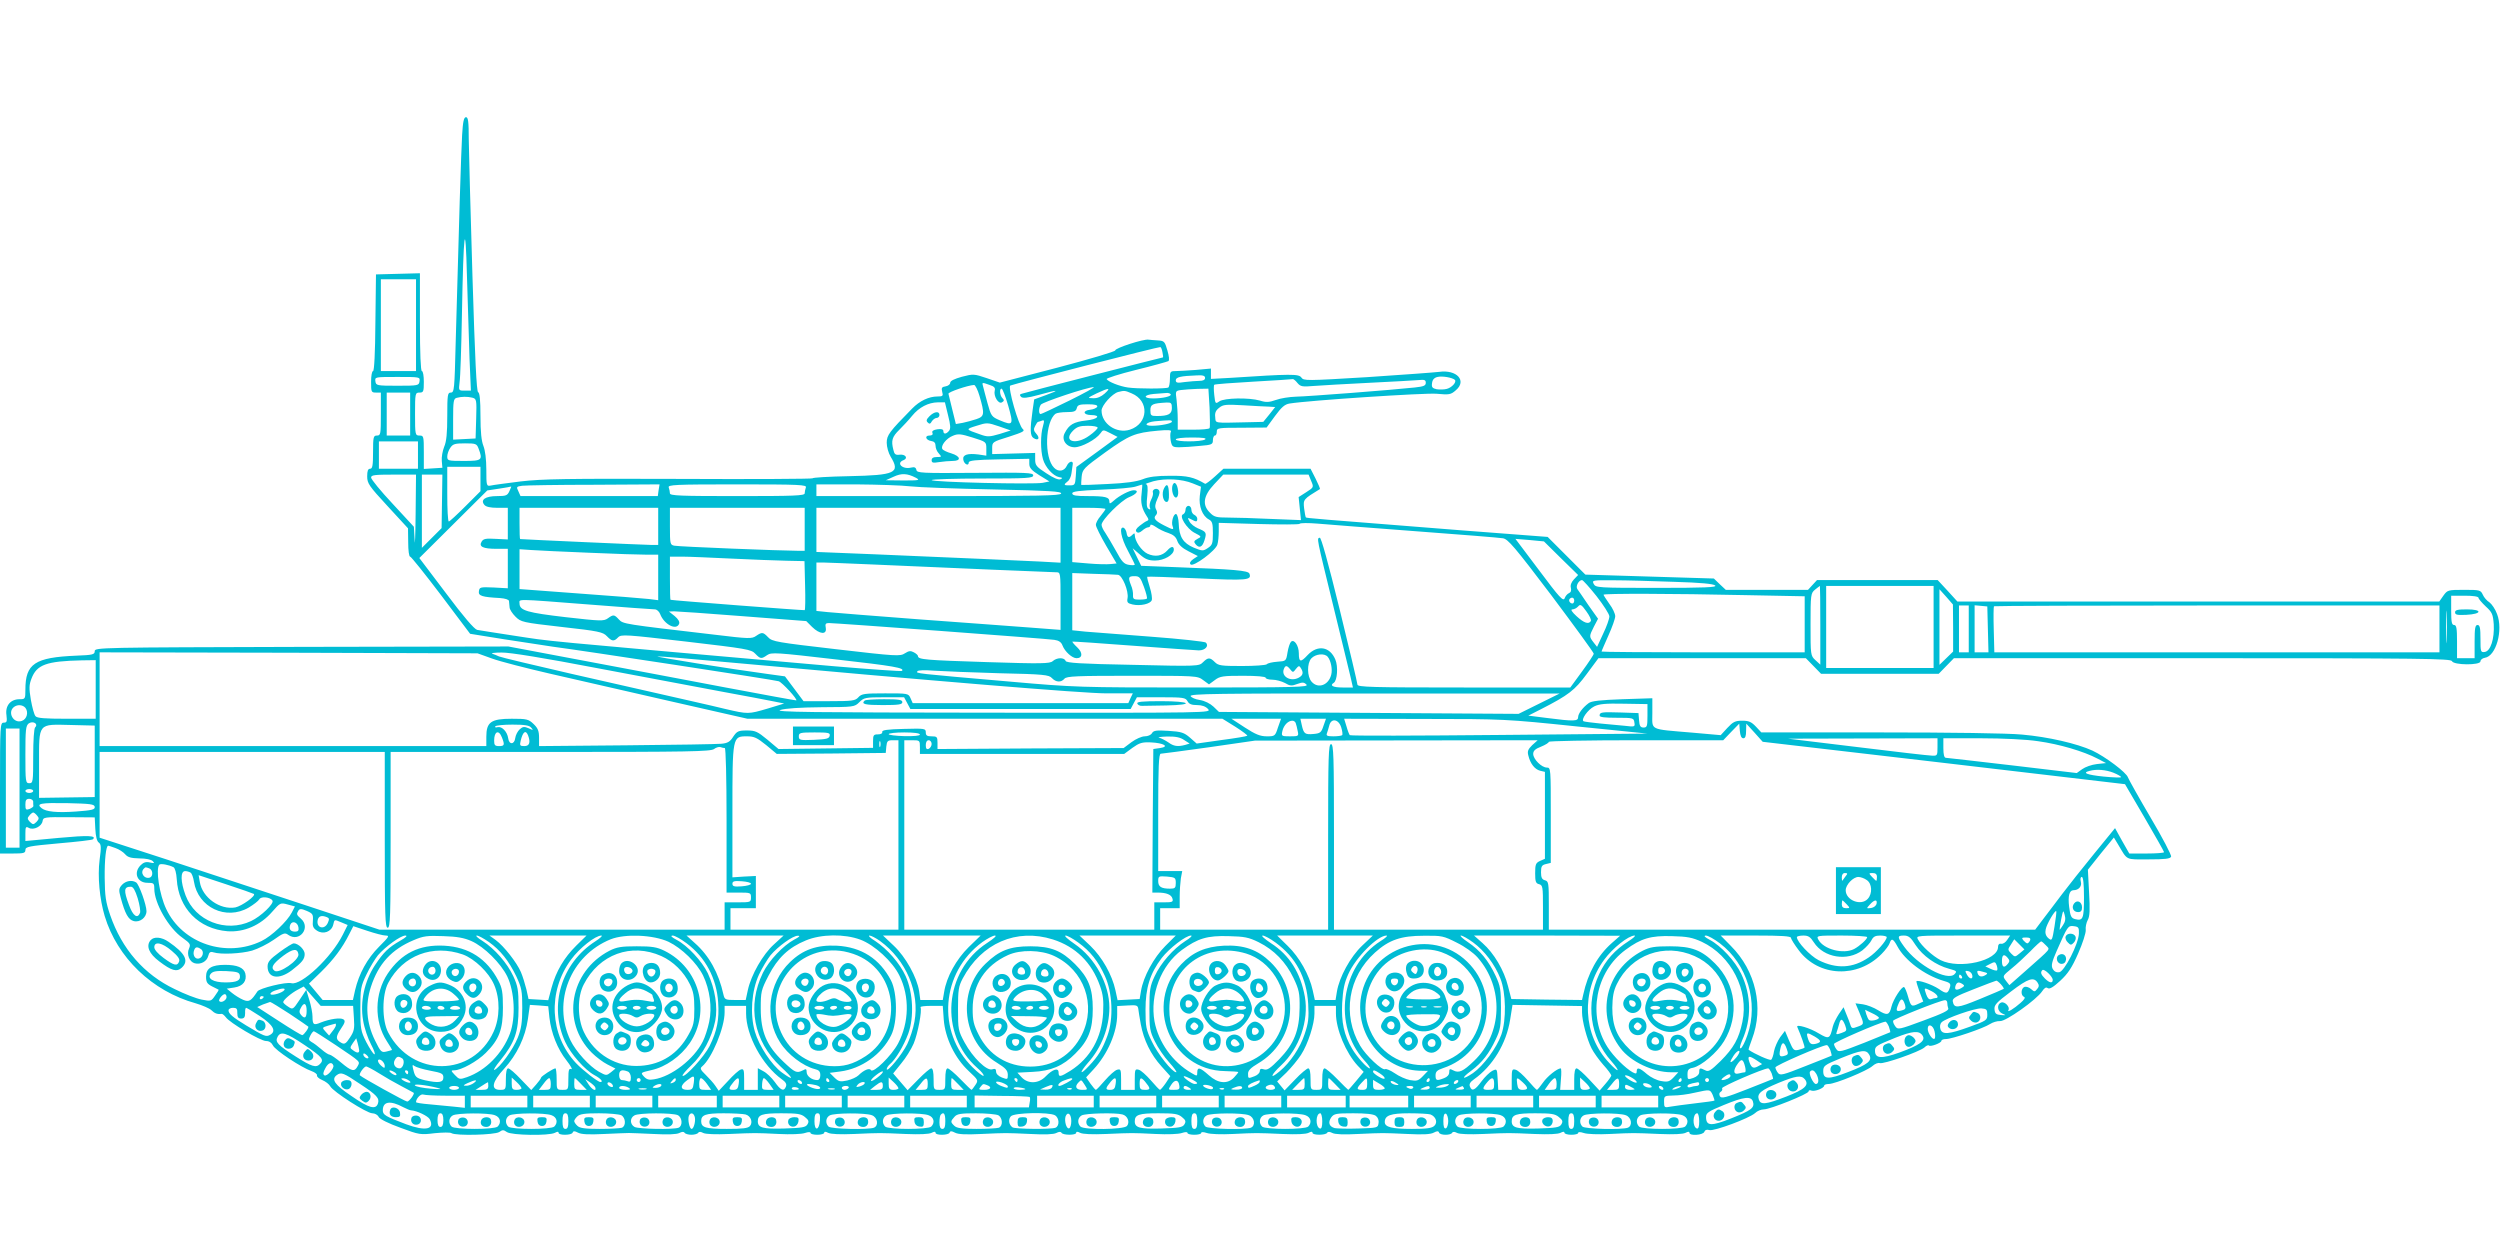 <?xml version="1.0" standalone="no"?>
<!DOCTYPE svg PUBLIC "-//W3C//DTD SVG 20010904//EN"
 "http://www.w3.org/TR/2001/REC-SVG-20010904/DTD/svg10.dtd">
<svg version="1.0" xmlns="http://www.w3.org/2000/svg"
 width="1280pt" height="640pt" viewBox="0 0 1280 640"
 preserveAspectRatio="xMidYMid meet">
<g transform="translate(0,640) scale(0.1,-0.1)"
fill="#00bcd4" stroke="none">
<path d="M2366 5708 c-5 -86 -16 -438 -33 -1065 -6 -237 -7 -253 -25 -253 -16
0 -18 -10 -18 -120 0 -87 -4 -131 -16 -158 -8 -20 -14 -53 -12 -72 l3 -35 -47
-3 -48 -3 0 85 c0 83 -1 86 -22 86 -22 0 -23 3 -23 110 0 107 1 110 23 110 20
0 22 5 22 55 0 30 -4 55 -10 55 -6 0 -10 90 -10 250 l0 251 -112 -3 -113 -3
-3 -247 c-1 -154 -6 -248 -12 -248 -6 0 -10 -25 -10 -55 0 -52 1 -55 25 -55
l25 0 0 -110 c0 -103 -1 -110 -20 -110 -18 0 -20 -7 -20 -85 0 -69 -3 -85 -15
-85 -11 0 -15 -11 -15 -39 0 -36 9 -49 105 -153 l104 -113 1 -72 c0 -41 4 -73
10 -73 5 0 76 -89 158 -197 l149 -198 174 -28 c96 -15 208 -32 249 -38 154
-20 1136 -170 1157 -177 18 -6 97 -92 90 -98 -1 -1 -166 29 -367 67 -201 38
-532 101 -736 139 l-371 70 -1059 -2 c-1035 -3 -1059 -3 -1059 -22 0 -17 -10
-20 -95 -23 -212 -9 -260 -41 -260 -174 0 -48 -1 -49 -30 -49 -46 0 -74 -33
-67 -81 4 -34 2 -39 -14 -39 -18 0 -19 -12 -19 -335 l0 -335 65 0 c56 0 65 2
65 18 0 17 17 20 170 34 93 8 173 17 176 21 19 19 -23 21 -175 7 l-171 -16 0
38 c0 34 2 38 18 29 24 -13 66 8 70 35 3 20 9 21 135 20 l132 -1 3 -59 c2 -38
8 -64 18 -70 12 -9 13 -24 4 -88 -11 -86 0 -201 26 -288 64 -213 243 -385 466
-447 34 -10 71 -26 80 -35 17 -17 32 -22 52 -19 5 1 14 -7 22 -17 19 -28 178
-122 206 -122 16 0 28 -8 35 -22 11 -25 146 -114 198 -132 17 -6 30 -16 28
-22 -2 -6 10 -17 27 -24 17 -7 35 -21 41 -32 15 -28 187 -138 215 -138 13 0
28 -8 33 -19 6 -11 50 -33 111 -55 96 -36 103 -37 175 -28 41 4 81 5 87 0 23
-14 221 -9 244 6 17 12 22 12 39 0 23 -17 216 -20 246 -4 13 7 19 7 19 0 0
-14 67 -13 72 1 3 9 10 9 27 0 16 -9 56 -11 134 -7 62 3 119 5 127 5 8 0 65
-2 127 -5 71 -4 118 -2 131 5 14 7 23 8 27 1 3 -5 19 -10 35 -10 16 0 32 5 35
10 4 7 13 6 26 -1 13 -6 62 -8 132 -5 139 6 130 6 255 0 59 -3 116 -1 133 5
18 6 29 6 29 0 0 -5 16 -9 35 -9 19 0 35 5 35 10 0 7 7 7 20 0 14 -7 61 -9
133 -6 137 6 127 6 264 0 72 -3 119 -1 133 6 13 7 20 7 20 0 0 -14 67 -13 72
1 3 9 10 9 27 0 16 -9 56 -11 134 -7 136 6 118 6 254 0 71 -4 118 -2 131 5 14
7 23 8 27 1 8 -13 75 -13 75 0 0 7 7 7 20 0 14 -7 61 -9 133 -6 139 6 130 6
255 0 59 -3 116 -1 133 5 18 6 29 6 29 0 0 -5 16 -9 35 -9 19 0 35 4 35 9 0 6
11 6 29 0 17 -6 74 -8 133 -5 125 6 116 6 255 0 72 -3 119 -1 133 6 13 7 20 7
20 0 0 -13 67 -13 75 0 4 7 13 6 27 -1 13 -7 60 -9 131 -5 136 6 118 6 254 0
78 -4 118 -2 134 7 17 9 24 9 27 0 5 -14 58 -15 67 -1 4 7 13 6 26 -1 13 -6
62 -8 132 -5 137 6 127 6 264 0 72 -3 119 -1 133 6 13 7 20 7 20 0 0 -5 16
-10 35 -10 19 0 35 4 35 9 0 6 11 6 29 0 17 -6 74 -8 133 -5 125 6 116 6 255
0 72 -3 119 -1 133 6 13 7 20 7 20 0 0 -17 70 -12 76 5 4 10 13 13 26 9 23 -7
204 60 234 87 11 11 31 19 45 19 32 0 229 79 229 92 0 6 7 8 15 4 17 -6 65 13
65 26 0 4 10 8 23 8 33 0 198 68 224 92 12 11 29 18 37 15 19 -7 204 58 229
80 9 9 20 14 23 10 8 -8 64 13 64 24 0 5 10 9 23 9 31 0 193 55 226 77 14 9
37 16 51 15 29 -3 188 110 216 153 12 18 20 22 28 16 9 -7 28 4 64 37 40 37
60 67 92 140 23 52 40 105 39 120 -2 15 3 38 10 51 11 19 12 53 7 142 l-6 116
66 83 67 82 20 -33 c52 -87 36 -79 158 -79 84 0 111 3 115 14 3 7 -44 97 -105
200 -60 102 -112 195 -116 206 -8 25 -116 106 -182 137 -79 36 -225 70 -360
82 -72 7 -366 11 -728 11 l-607 0 -28 30 c-23 24 -36 30 -70 30 -36 0 -47 -6
-76 -37 l-34 -37 -147 13 c-223 19 -203 10 -203 100 l0 76 -153 -5 c-113 -4
-159 -9 -173 -20 -31 -23 -54 -54 -54 -72 0 -21 -21 -22 -160 -4 l-95 12 65
33 c141 72 173 97 234 180 l60 81 531 0 531 0 39 -40 39 -40 301 0 301 0 39
40 39 40 1272 0 c1121 0 1273 -2 1278 -15 8 -21 146 -22 146 -1 0 8 10 16 22
18 58 8 95 141 63 224 -9 25 -27 51 -39 60 -13 8 -28 25 -34 39 -11 24 -16 25
-96 25 -83 0 -85 -1 -106 -30 l-21 -30 -1234 0 -1233 0 -50 55 -51 55 -309 0
-309 0 -23 -25 -23 -25 -211 0 -210 0 -31 29 -30 29 -329 10 -329 10 -97 97
-96 96 -445 34 c-748 59 -790 62 -793 66 -2 2 -6 23 -9 47 -5 45 -4 46 81 98
2 1 -8 25 -22 53 l-26 51 -223 0 -223 0 -44 -40 c-24 -22 -47 -39 -50 -37 -57
34 -91 42 -180 41 -68 0 -108 -5 -140 -18 -31 -12 -87 -20 -178 -24 -74 -4
-135 -6 -136 -5 -1 1 0 20 2 42 4 38 9 44 121 125 124 89 151 100 270 111 53
5 71 3 66 -5 -4 -6 -4 -27 -1 -46 6 -31 10 -34 44 -34 20 0 67 3 105 7 62 5
67 8 67 29 0 13 5 24 10 24 6 0 10 9 10 20 0 19 7 20 128 20 l127 1 43 59 c34
46 50 60 75 64 99 16 691 55 752 50 65 -6 73 -5 99 18 58 49 4 107 -86 94 -24
-3 -189 -15 -368 -27 -314 -19 -325 -19 -337 -2 -13 19 -50 19 -370 -2 l-93
-5 0 26 0 27 -77 -7 c-42 -3 -89 -6 -105 -6 -26 0 -28 -3 -28 -39 0 -22 -4
-42 -8 -45 -11 -7 -160 -7 -207 0 -42 6 -101 29 -109 43 -3 4 65 26 150 47 86
21 160 42 166 45 6 4 4 24 -5 55 -13 45 -16 49 -48 51 -19 1 -41 3 -49 4 -25
4 -170 -43 -170 -55 0 -6 -132 -45 -295 -88 l-296 -77 -67 23 c-65 22 -69 22
-127 7 -39 -11 -60 -21 -60 -31 0 -8 -11 -16 -23 -18 -20 -3 -23 -8 -18 -28 6
-21 3 -24 -24 -24 -44 0 -91 -22 -130 -62 -117 -119 -130 -136 -130 -175 0
-21 9 -53 20 -71 51 -83 25 -95 -212 -100 -104 -2 -188 -7 -188 -11 0 -3 -307
-5 -682 -3 -571 2 -704 0 -813 -13 -71 -9 -140 -18 -152 -21 -22 -4 -23 -2
-23 81 0 54 -6 99 -15 122 -10 25 -15 71 -15 153 0 81 -4 120 -12 122 -8 3
-16 167 -29 594 -10 324 -18 640 -19 702 0 89 -3 112 -14 112 -11 0 -16 -22
-20 -92z m38 -1145 l7 -163 -32 0 c-31 0 -31 0 -26 43 4 23 9 177 12 342 8
439 18 511 26 195 4 -140 10 -328 13 -417z m-274 172 l0 -235 -90 0 -90 0 0
235 0 235 90 0 90 0 0 -235z m3822 -140 c3 -14 4 -25 2 -25 -5 0 -707 -180
-723 -186 -11 -3 -11 -8 -3 -16 8 -8 31 -6 90 10 100 28 114 27 37 -1 l-60
-22 -8 -55 c-14 -100 -13 -132 5 -143 25 -16 34 0 14 22 -14 15 -15 24 -6 40
6 12 12 21 15 21 2 0 10 3 19 6 13 5 14 1 6 -28 -13 -43 -13 -123 0 -169 12
-42 52 -86 83 -92 18 -3 19 -5 6 -11 -10 -4 -36 7 -72 31 -51 33 -57 41 -57
71 l0 33 -110 -3 -110 -3 0 31 c0 31 2 32 86 58 71 23 83 29 71 39 -22 17 -79
217 -64 223 35 13 763 200 768 197 4 -1 9 -14 11 -28z m218 -130 c0 -10 -10
-15 -29 -15 -15 0 -49 -3 -75 -6 -38 -6 -46 -4 -46 9 0 16 25 22 108 25 31 2
42 -2 42 -13z m1279 -10 c10 -11 -15 -39 -41 -46 -14 -4 -38 -4 -52 -2 -22 5
-27 10 -24 31 2 18 11 28 28 32 24 6 76 -3 89 -15z m-5301 -7 c-3 -22 -7 -23
-113 -23 -106 0 -110 1 -113 23 -3 22 -2 22 113 22 115 0 116 0 113 -22z
m4495 -9 c16 -19 26 -20 85 -15 37 3 164 10 282 16 118 6 232 12 253 14 30 3
37 1 37 -14 0 -15 -11 -19 -57 -24 -109 -12 -548 -46 -608 -47 -33 -1 -79 -8
-103 -17 -34 -12 -50 -13 -81 -3 -56 16 -182 14 -208 -4 -20 -14 -21 -13 -26
33 -3 26 -3 49 0 52 2 3 93 10 201 16 108 6 199 12 202 13 3 0 14 -8 23 -20z
m-1576 -10 c23 -7 30 -15 26 -29 -7 -28 19 -71 37 -60 12 7 12 12 2 22 -13 13
-16 48 -4 48 5 0 20 -39 34 -87 28 -99 26 -104 -43 -75 -42 18 -45 22 -63 88
-10 38 -21 77 -23 87 -6 20 -5 20 34 6z m-52 -56 c27 -93 26 -105 -16 -119
-20 -7 -52 -15 -70 -19 l-35 -6 -18 73 c-10 40 -19 77 -20 82 -1 9 99 43 131
45 6 1 19 -25 28 -56z m460 -24 c-77 -38 -143 -69 -147 -69 -11 0 -10 32 1 48
8 13 239 90 271 90 8 0 -48 -31 -125 -69z m181 36 c-18 -16 -38 -25 -59 -24
-31 1 -31 1 18 25 64 30 75 30 41 -1z m537 -72 c2 -54 3 -101 0 -105 -2 -5
-40 -8 -84 -8 l-79 0 0 54 c0 29 -3 74 -6 99 -6 44 -6 46 22 50 16 2 54 5 85
6 l56 1 6 -97z m-399 73 c92 -38 86 -155 -9 -186 -68 -22 -145 30 -145 98 0
26 55 87 85 95 32 8 34 8 69 -7z m-3694 -106 l0 -110 -60 0 -60 0 0 110 0 110
60 0 60 0 0 -110z m3894 101 c6 -10 -41 -21 -90 -21 -52 0 -50 18 3 23 27 2
56 4 65 5 9 1 19 -2 22 -7z m-3576 -17 c22 -6 23 -10 20 -108 l-3 -101 -57 -3
-58 -3 0 105 c0 91 2 105 18 109 26 7 55 7 80 1z m2436 -90 c13 -51 14 -69 5
-80 -15 -18 -29 -18 -29 -1 0 9 -10 12 -31 9 -20 -3 -29 -9 -25 -18 4 -9 -2
-14 -15 -14 -27 0 -19 -24 9 -28 15 -2 22 -10 22 -24 0 -12 7 -30 17 -40 15
-17 15 -18 -10 -18 -18 0 -27 -5 -27 -16 0 -14 7 -15 38 -10 20 3 52 6 70 6
45 0 41 24 -8 39 -21 6 -42 16 -45 22 -10 16 20 55 54 68 26 11 40 10 100 -9
70 -22 71 -22 71 -57 l0 -36 -40 6 c-56 7 -82 -1 -78 -26 3 -23 28 -36 28 -15
0 10 34 14 155 16 l155 3 0 -26 c0 -20 11 -33 51 -58 l52 -32 -34 -7 c-46 -9
-569 3 -569 14 0 4 117 8 260 8 230 0 260 2 260 16 0 14 -32 15 -297 13 -277
-2 -298 -1 -301 15 -3 13 -10 16 -27 12 -44 -11 -79 23 -39 38 25 10 10 31
-19 28 -22 -3 -28 2 -33 25 -12 47 -7 66 31 103 19 19 49 51 65 71 36 44 83
68 131 69 l37 0 16 -66z m1146 37 c0 -31 -18 -41 -77 -41 -30 0 -33 3 -33 29
0 31 10 36 83 40 23 1 27 -3 27 -28z m-382 7 c-3 -7 -19 -14 -37 -16 -39 -4
-36 -26 4 -27 55 0 37 -22 -25 -28 -62 -7 -87 -21 -109 -65 -18 -34 9 -72 51
-72 36 0 110 40 132 71 14 20 14 20 51 1 l37 -19 -105 -77 -106 -77 -3 -47
c-3 -44 -5 -47 -30 -47 -32 -1 -34 3 -12 20 9 6 18 25 20 42 2 17 5 37 6 43 6
24 -19 20 -30 -5 -13 -28 -43 -33 -65 -10 -52 51 -46 238 8 277 6 4 31 8 56 8
38 0 48 4 52 20 4 17 14 20 57 20 37 0 50 -4 48 -12z m879 0 l32 -2 -30 -38
-31 -38 -84 -2 c-173 -4 -159 -6 -162 26 -3 22 3 35 20 48 20 17 35 18 123 13
55 -3 114 -7 132 -7z m-497 -77 c0 -9 -57 -21 -102 -21 -45 0 -32 18 15 23 81
7 87 7 87 -2z m-882 -63 c-52 -15 -62 -16 -100 -2 -75 26 -76 26 -18 44 53 17
56 17 115 -3 l60 -21 -57 -18z m502 32 c0 -5 -19 -24 -42 -40 -69 -51 -139
-30 -84 25 20 20 35 25 76 25 27 0 50 -4 50 -10z m550 -60 c-20 -13 -150 -13
-150 0 0 6 34 10 83 10 56 0 77 -3 67 -10z m-4030 -80 l0 -70 -100 0 -100 0 0
70 0 70 100 0 100 0 0 -70z m310 34 c23 -60 18 -64 -75 -64 -82 0 -85 1 -85
23 0 12 7 33 16 45 13 19 24 22 75 22 55 0 60 -2 69 -26z m10 -156 l0 -63 -77
-77 c-43 -43 -81 -78 -85 -78 -5 0 -8 63 -8 140 l0 140 85 0 85 0 0 -62z
m2229 6 c24 -13 17 -14 -64 -14 l-90 1 40 18 c41 19 69 18 114 -5z m-2561
-186 c-1 -112 -4 -172 -5 -134 l-4 69 -109 118 c-61 65 -110 125 -110 134 0
13 19 15 115 15 l115 0 -2 -202z m135 65 l-2 -137 -50 -50 -51 -51 0 188 0
187 53 0 52 0 -2 -137z m4450 105 c14 -33 14 -33 -25 -58 l-39 -25 6 -59 6
-59 -152 6 c-84 4 -183 7 -221 7 -60 0 -72 3 -93 25 -41 40 -34 86 21 145 l47
50 218 0 219 0 13 -32z m-606 -13 l42 -17 -6 -47 c-6 -53 13 -103 47 -121 17
-9 20 -21 20 -70 0 -53 -3 -61 -26 -76 -24 -16 -28 -16 -72 2 -54 23 -75 55
-77 124 -1 24 -7 46 -13 48 -13 4 -27 -42 -18 -63 7 -19 3 -19 -44 5 -45 23
-57 37 -42 52 8 8 8 17 1 30 -7 13 -5 28 7 54 12 25 14 38 6 46 -12 12 -35 1
-29 -15 2 -6 -2 -22 -9 -35 -7 -14 -10 -31 -7 -40 5 -11 3 -13 -7 -7 -9 6 -11
24 -6 66 4 43 2 59 -7 60 -6 1 11 7 38 15 61 16 146 12 202 -11z m-2735 -35
l-4 -30 -352 0 -351 0 -11 25 c-11 22 -10 24 20 28 17 2 182 5 367 5 l336 2
-5 -30z m754 14 c-3 -9 -6 -22 -6 -30 0 -12 -54 -14 -345 -14 -291 0 -345 2
-345 14 0 8 -3 21 -6 30 -6 14 29 16 351 16 322 0 357 -2 351 -16z m534 6 c41
-5 233 -12 427 -16 287 -6 350 -10 346 -21 -4 -11 -117 -13 -629 -13 l-624 0
0 30 0 30 203 0 c111 -1 236 -5 277 -10z m1185 -37 c-6 -47 1 -77 27 -117 10
-14 10 -20 1 -23 -7 -2 -24 -14 -38 -25 -18 -14 -23 -24 -16 -31 7 -7 16 -5
29 6 10 9 24 17 30 17 7 0 12 5 12 11 0 6 12 2 28 -9 15 -11 44 -25 64 -31 26
-9 39 -20 46 -41 7 -20 26 -37 58 -53 l47 -24 -24 -16 c-15 -11 -20 -20 -13
-27 14 -14 129 71 137 102 4 12 7 43 7 67 l0 44 205 -6 c112 -3 206 -3 209 1
3 5 44 5 93 1 48 -4 275 -22 503 -39 228 -17 429 -33 445 -36 26 -4 60 -44
248 -292 119 -159 217 -293 217 -299 0 -5 -27 -46 -60 -91 l-60 -82 -545 0
c-473 0 -545 2 -545 15 0 8 -41 181 -91 385 -60 244 -95 370 -102 367 -15 -5
-19 12 70 -352 42 -170 81 -334 88 -362 l12 -53 -53 0 c-49 0 -68 10 -45 24
18 12 23 83 8 119 -28 67 -91 77 -142 23 -36 -39 -45 -37 -45 9 0 39 -24 75
-40 59 -6 -6 -14 -30 -18 -55 -7 -44 -8 -44 -52 -47 -25 -2 -49 -7 -54 -13 -6
-5 -63 -9 -128 -9 -105 0 -120 2 -138 20 -25 25 -35 25 -61 -1 -20 -20 -25
-21 -359 -13 -271 5 -340 10 -344 20 -7 19 -45 18 -66 -1 -14 -13 -57 -14
-337 -5 -314 10 -353 13 -353 31 0 4 -9 13 -21 19 -16 9 -26 8 -46 -5 -24 -16
-43 -15 -352 21 -302 35 -328 39 -348 61 -26 27 -31 28 -62 7 -21 -15 -37 -15
-209 6 -472 55 -471 55 -493 78 -24 26 -28 27 -57 6 -21 -15 -38 -14 -215 6
-197 23 -237 34 -237 70 0 24 -32 25 355 -5 176 -14 328 -25 338 -25 10 0 22
-11 27 -24 20 -53 83 -86 97 -50 4 10 -4 24 -23 40 l-29 23 27 1 c15 0 174
-11 352 -25 l324 -25 30 -30 c39 -38 76 -41 70 -5 -4 20 -1 25 16 25 35 0
1118 -80 1154 -86 23 -3 36 -12 42 -29 12 -31 49 -65 72 -65 31 0 33 28 3 56
-15 14 -26 27 -24 29 2 1 141 -8 309 -21 168 -13 320 -23 338 -24 33 0 53 23
36 40 -5 5 -131 19 -279 30 -149 11 -300 23 -337 26 l-68 7 0 146 0 147 108
-4 c59 -1 115 -4 126 -5 22 -2 56 -84 49 -120 -4 -21 0 -26 26 -32 40 -9 91 3
98 22 3 9 -1 38 -10 66 -9 28 -15 52 -13 54 2 2 117 -2 255 -8 257 -12 281
-10 268 24 -6 16 -78 22 -373 33 l-181 7 -22 45 -22 45 36 -31 c28 -25 45 -32
79 -32 46 0 96 29 96 56 0 19 -14 18 -34 -5 -26 -28 -62 -34 -101 -16 -31 15
-65 65 -65 96 0 10 -3 10 -12 1 -18 -18 -26 -15 -30 10 -2 12 -9 23 -15 26
-25 8 -13 -54 22 -118 19 -36 35 -68 35 -71 0 -3 -14 -4 -30 -1 -25 4 -36 15
-66 71 -20 36 -45 78 -55 93 -11 15 -19 33 -19 41 0 25 99 124 140 141 40 16
54 36 25 36 -21 0 -75 -28 -102 -53 -19 -17 -23 -18 -23 -5 0 23 -21 28 -111
28 -60 0 -79 3 -79 14 0 10 33 14 148 19 81 3 161 10 177 16 17 5 31 10 33 10
1 1 0 -20 -3 -46z m-3237 12 c-10 -22 -17 -25 -63 -25 -60 0 -87 -19 -65 -45
8 -10 31 -15 66 -15 l54 0 0 -81 0 -81 -61 3 c-51 3 -64 1 -73 -14 -16 -26 7
-37 77 -37 l57 0 0 -101 0 -101 -72 4 c-69 3 -73 2 -76 -19 -4 -24 16 -30 108
-35 27 -2 45 -8 46 -15 1 -7 2 -22 3 -32 0 -11 14 -32 30 -48 28 -28 35 -30
237 -53 189 -21 211 -26 231 -47 26 -27 36 -29 58 -6 16 16 38 14 349 -22 307
-36 333 -40 353 -62 26 -27 31 -28 61 -7 22 15 47 13 350 -22 301 -34 356 -44
340 -59 -3 -3 -160 8 -349 24 -1589 140 -1429 125 -1635 156 -93 14 -179 28
-191 30 -15 4 -70 68 -159 187 l-137 181 174 173 174 173 60 9 c33 5 61 10 62
11 2 0 -3 -10 -9 -24z m762 -180 l0 -95 -37 0 c-28 0 -653 28 -670 30 -2 0 -3
36 -3 80 l0 80 355 0 355 0 0 -95z m750 -15 l0 -110 -37 0 c-77 0 -609 21
-630 26 -22 4 -23 9 -23 99 l0 95 345 0 345 0 0 -110z m1310 -31 l0 -140 -107
6 c-124 6 -420 19 -845 37 l-298 12 0 113 0 113 625 0 625 0 0 -141z m230 135
c0 -3 -11 -19 -25 -36 -14 -16 -25 -37 -24 -46 0 -9 24 -57 53 -107 l53 -90
-31 -3 c-17 -2 -68 -1 -113 3 l-83 7 0 139 0 139 85 0 c47 0 85 -3 85 -6z
m2332 -252 l88 -86 -22 -23 c-13 -14 -19 -30 -15 -43 3 -14 0 -23 -10 -27 -8
-3 -18 -15 -22 -26 -7 -18 -27 4 -130 142 l-122 162 73 -6 73 -7 87 -86z
m-4977 28 c132 -6 266 -10 298 -10 l57 0 0 -116 0 -117 -47 6 c-27 3 -186 16
-355 28 l-308 23 0 102 0 102 58 -4 c31 -2 165 -9 297 -14z m730 -30 c105 -5
231 -10 282 -11 l92 -2 3 -124 c2 -69 1 -126 -2 -127 -4 -2 -681 50 -687 53
-2 0 -3 51 -3 111 l0 110 63 0 c34 0 148 -5 252 -10z m720 -30 c431 -19 919
-40 942 -40 23 0 23 0 23 -148 l0 -147 -157 12 c-87 6 -342 26 -568 42 -225
17 -436 34 -467 37 l-58 6 0 124 0 124 33 0 c17 0 131 -5 252 -10z m1392 -115
c11 -30 18 -57 15 -60 -3 -3 -20 -5 -39 -5 -28 0 -33 3 -32 23 1 12 -3 35 -10
50 -16 41 -14 47 18 47 25 0 30 -6 48 -55z m2317 -47 c36 -46 66 -93 66 -104
0 -12 -14 -52 -32 -89 l-31 -67 -18 23 c-23 30 -23 31 2 81 l21 40 -49 69
c-26 39 -52 76 -57 83 -10 14 7 46 24 46 5 0 38 -37 74 -82z m398 73 c135 -4
201 -10 210 -19 9 -9 -53 -12 -300 -12 -301 0 -312 1 -322 20 -10 19 -8 20
102 19 62 0 202 -4 310 -8z m748 -223 l0 -201 -25 23 c-25 23 -25 26 -25 183
0 152 1 160 23 178 12 10 23 18 25 19 1 0 2 -91 2 -202z m580 -8 l0 -210 -275
0 -275 0 0 210 0 210 275 0 275 0 0 -210z m100 -6 l0 -120 -35 -34 -35 -34 0
194 0 193 35 -39 34 -39 1 -121z m-1067 169 l307 -6 0 -144 0 -143 -520 0
c-286 0 -520 2 -520 4 0 3 16 39 35 82 19 42 35 87 35 99 0 12 -13 41 -30 63
-16 23 -30 44 -30 47 0 7 356 6 723 -2z m3757 -14 c0 -5 17 -25 37 -44 33 -30
37 -40 41 -92 4 -73 -16 -137 -46 -141 -21 -3 -22 1 -22 67 0 56 -3 71 -15 71
-12 0 -15 -16 -15 -85 l0 -85 -45 0 -45 0 0 85 c0 69 -3 85 -15 85 -12 0 -15
15 -15 75 l0 75 70 0 c42 0 70 -4 70 -11z m-4630 -14 c0 -8 -4 -15 -9 -15 -13
0 -22 16 -14 24 11 11 23 6 23 -9z m4467 -202 c-2 -38 -3 -7 -3 67 0 74 1 105
3 68 2 -38 2 -98 0 -135z m-4382 97 c-11 -18 -35 -10 -73 25 -25 23 -32 35
-21 35 9 0 22 7 29 15 11 13 17 10 42 -25 16 -22 27 -44 23 -50z m1935 -40 l0
-120 -25 0 -25 0 0 120 0 120 25 0 25 0 0 -120z m98 -2 l3 -118 -36 0 -35 0 0
121 0 120 33 -3 32 -3 3 -117z m2312 2 l0 -120 -1139 0 -1140 0 -3 116 c-2 64
-1 118 1 120 2 2 517 4 1143 4 l1138 0 0 -120z m-9970 -152 c41 -15 174 -49
295 -77 121 -28 398 -91 616 -141 l396 -90 1216 0 1216 0 66 -41 c36 -23 64
-44 61 -46 -3 -3 -62 -13 -132 -22 l-127 -18 -34 30 c-30 26 -44 31 -110 35
-63 4 -77 2 -85 -12 -5 -9 -21 -16 -37 -16 -15 0 -45 -13 -68 -30 l-40 -30
-477 -2 -476 -3 0 33 c0 29 -3 32 -30 32 -23 0 -30 4 -30 20 0 20 -5 21 -112
18 -84 -2 -112 -6 -111 -15 2 -8 -7 -13 -22 -13 -22 0 -25 -4 -25 -35 l0 -34
-242 -3 -242 -3 -57 48 c-51 42 -62 47 -105 47 -44 0 -51 -4 -70 -32 -16 -26
-29 -33 -60 -36 -21 -2 -240 -6 -486 -8 l-448 -4 0 43 c0 34 -6 49 -28 70 -26
25 -35 27 -112 27 -106 0 -130 -17 -130 -92 l0 -48 -990 0 -990 0 0 240 0 240
968 -2 967 -3 75 -27z m538 -49 c235 -44 522 -98 637 -120 116 -21 235 -44
265 -50 l55 -11 -85 -26 c-99 -29 -100 -29 -216 -2 -90 22 -138 32 -784 179
-195 45 -364 85 -375 90 -11 5 -27 12 -35 14 -8 3 13 6 48 6 41 1 219 -28 490
-80z m3740 58 c16 -19 25 -64 18 -91 -13 -54 -67 -74 -100 -37 -24 26 -25 95
-2 120 21 23 68 28 84 8z m-3136 -22 c1133 -103 1883 -165 2003 -165 l135 0
-12 -25 -11 -25 -552 0 -552 0 -11 25 c-11 25 -13 25 -130 25 -106 0 -121 -2
-137 -20 -16 -18 -31 -20 -149 -20 l-132 0 -47 63 -48 64 -87 12 c-187 25
-586 89 -565 90 13 1 145 -10 295 -24z m-3172 -145 l0 -150 -149 0 c-111 0
-151 3 -159 13 -7 7 -17 45 -24 84 -10 59 -9 77 3 108 27 72 76 90 257 94 l72
1 0 -150z m6116 103 c13 -17 15 -17 29 2 14 17 17 18 25 5 15 -23 12 -38 -11
-50 -41 -22 -90 6 -76 44 8 21 16 20 33 -1z m-1489 -20 c228 -5 254 -8 269
-25 21 -22 47 -23 64 -3 11 13 62 15 347 15 328 0 334 0 363 -22 l30 -22 30
22 c26 20 42 22 145 22 70 0 115 -4 115 -10 0 -5 15 -10 34 -10 19 0 48 -8 65
-17 25 -15 35 -16 63 -5 27 10 35 9 47 -3 14 -13 -52 -15 -581 -15 -579 0
-606 1 -935 30 -497 43 -483 42 -476 53 3 6 37 7 87 3 45 -3 195 -9 333 -13z
m2763 -156 l-105 -52 -767 5 -767 5 -28 27 c-17 16 -45 30 -70 34 -23 3 -44
13 -47 20 -5 12 140 14 942 13 l947 0 -105 -52z m-3235 3 l16 -30 564 0 564 0
16 30 16 30 124 0 c114 0 125 -2 135 -20 8 -15 21 -20 49 -20 25 0 44 -7 56
-20 18 -20 17 -20 -1106 -19 -933 1 -1117 3 -1084 14 26 8 101 13 210 14 167
1 170 1 195 26 23 23 31 25 127 25 l102 0 16 -30z m3790 -65 c0 -53 -2 -60
-20 -60 -16 0 -21 8 -23 37 l-3 37 -90 3 c-99 3 -109 2 -109 -16 0 -8 26 -11
88 -11 84 0 87 -1 90 -24 4 -23 2 -23 -50 -17 -29 3 -87 8 -128 12 -41 4 -78
9 -82 11 -15 8 22 60 54 76 26 13 58 16 153 14 l120 -2 0 -60z m-8305 41 c17
-22 8 -58 -18 -67 -44 -16 -77 47 -38 73 18 12 43 9 56 -6z m6413 -101 c-14
-44 -16 -45 -57 -45 -34 0 -58 10 -112 45 l-69 45 127 0 127 0 -16 -45z m233
8 c-11 -34 -17 -38 -51 -41 -44 -4 -50 1 -60 46 l-7 32 66 0 65 0 -13 -37z
m1294 -2 l365 -37 -759 -7 c-418 -4 -762 -5 -765 -1 -3 3 -11 23 -17 45 l-12
39 412 -1 c401 0 420 -1 776 -38z m-7890 -5 c-6 -6 -10 -66 -10 -148 0 -131
-1 -138 -20 -138 -19 0 -20 7 -20 146 0 128 2 148 17 160 22 15 51 -2 33 -20z
m6454 22 c3 -7 7 -25 10 -40 6 -27 5 -28 -39 -28 -44 0 -45 1 -39 28 7 29 29
52 51 52 8 0 15 -6 17 -12z m233 -22 c6 -19 8 -37 5 -40 -3 -3 -23 -6 -45 -6
-32 0 -38 3 -33 16 3 9 9 27 12 40 10 39 48 32 61 -10z m-6382 -174 l0 -183
-143 -2 -142 -2 0 172 c0 215 -8 205 165 201 l120 -3 0 -183z m2235 172 c12
-13 10 -14 -13 -3 -23 10 -30 9 -46 -5 -11 -10 -21 -30 -23 -45 -4 -34 -32
-35 -36 -1 -5 34 -32 62 -54 57 -10 -3 -16 -1 -12 4 3 5 43 9 88 9 63 0 87 -4
96 -16z m6206 -54 c10 0 14 12 14 38 l1 37 42 -46 42 -47 927 -108 928 -109
100 -171 c55 -94 100 -174 100 -177 0 -4 -40 -7 -89 -7 l-89 0 -37 65 -36 65
-107 -131 c-59 -72 -133 -166 -165 -208 -32 -42 -75 -100 -97 -128 l-40 -53
-1245 0 -1245 0 0 124 c0 115 -1 124 -20 129 -15 4 -20 14 -20 41 0 30 4 37
25 42 l25 6 0 244 c0 239 0 244 -20 244 -27 0 -70 43 -70 70 0 16 11 26 40 37
22 9 40 20 40 25 0 4 201 8 447 8 l446 0 41 43 41 42 3 -37 c2 -25 8 -38 18
-38z m-8826 -255 l0 -305 -35 0 -35 0 0 305 0 305 35 0 35 0 0 -305z m2470
259 c15 -38 13 -44 -15 -44 -21 0 -25 5 -25 28 0 48 24 58 40 16z m134 10 c13
-35 7 -54 -19 -54 -23 0 -25 3 -19 28 11 46 26 57 38 26z m2006 5 c0 -6 -29
-9 -80 -8 -44 1 -80 6 -80 10 0 5 36 9 80 9 49 0 80 -4 80 -11z m-787 -54 l54
-45 279 2 279 3 3 33 c3 28 7 32 33 32 l29 0 0 -485 0 -485 -430 0 -430 0 0
55 0 55 65 0 65 0 0 83 0 82 -60 -3 -60 -4 0 336 c0 387 0 386 75 386 36 0 51
-7 98 -45z m2140 26 l28 -18 -23 -7 c-38 -10 -59 -7 -86 13 -15 10 -36 21 -47
24 -11 2 7 5 40 6 43 1 68 -4 88 -18z m3857 -36 c0 -43 -1 -45 -27 -44 -16 0
-188 20 -383 44 l-355 43 383 1 382 1 0 -45z m515 30 c109 -15 234 -52 304
-89 l44 -23 -47 -5 c-27 -3 -60 -15 -75 -26 l-28 -20 -329 39 c-181 21 -335
39 -341 39 -9 0 -13 17 -13 50 l0 50 193 0 c111 0 234 -6 292 -15z m-5928 -27
c-3 -7 -5 -2 -5 12 0 14 2 19 5 13 2 -7 2 -19 0 -25z m203 -3 l0 -35 523 0
523 0 42 31 c35 25 49 30 94 28 67 -3 98 -22 47 -29 l-34 -5 -3 -367 -2 -368
27 0 c46 0 71 -11 76 -31 5 -17 -1 -19 -44 -19 l-49 0 0 -70 0 -70 -640 0
-640 0 0 485 0 485 40 0 c39 0 40 -1 40 -35z m60 16 c0 -10 -7 -21 -15 -25
-11 -4 -15 1 -15 19 0 16 6 25 15 25 8 0 15 -9 15 -19z m3075 -6 c-21 -21 -26
-31 -20 -53 10 -42 33 -71 60 -78 l25 -6 0 -222 0 -223 -25 -11 c-22 -10 -25
-18 -25 -63 0 -42 3 -52 20 -56 19 -5 20 -14 20 -119 l0 -114 -535 0 -535 0 0
475 c0 416 -2 475 -15 475 -13 0 -15 -59 -15 -475 l0 -475 -430 0 -430 0 0 55
0 55 50 0 50 0 0 58 c0 31 3 74 6 95 l7 37 -62 0 -61 0 0 300 c0 233 3 300 13
301 6 0 118 15 247 33 l235 34 724 1 724 1 -28 -25z m-4134 -15 c5 0 9 -152 9
-370 l0 -370 63 0 c60 0 62 -1 62 -25 0 -24 -2 -25 -67 -25 l-68 0 0 -70 0
-70 -883 0 -884 0 -375 124 c-206 68 -529 174 -716 236 l-342 111 0 220 0 219
730 0 730 0 0 -450 c0 -393 2 -450 15 -450 13 0 15 57 15 450 l0 450 818 0
c705 0 821 2 838 15 10 8 25 12 32 10 8 -3 18 -5 23 -5z m7109 -126 c22 -9 40
-19 40 -23 0 -3 -40 -2 -90 3 -86 9 -111 19 -72 29 37 10 83 6 122 -9z
m-10650 -94 c0 -5 -9 -10 -20 -10 -11 0 -20 5 -20 10 0 6 9 10 20 10 11 0 20
-4 20 -10z m0 -55 c0 -8 0 -18 1 -22 0 -4 -9 -10 -20 -15 -18 -6 -21 -4 -21
22 0 23 4 30 20 30 11 0 20 -7 20 -15z m315 -26 c2 -14 -13 -18 -96 -24 -99
-7 -153 -1 -176 17 -30 24 -6 28 129 26 121 -3 141 -5 143 -19z m-295 -45 c11
-12 10 -18 -3 -32 -16 -15 -18 -15 -34 0 -13 14 -14 20 -3 32 7 9 16 16 20 16
4 0 13 -7 20 -16z m401 -166 c18 -6 41 -21 50 -32 13 -15 29 -20 72 -21 34 0
62 -6 69 -14 11 -11 8 -12 -14 -7 -20 5 -33 1 -48 -14 -38 -38 -18 -90 35 -90
32 0 35 -2 35 -30 0 -74 73 -202 145 -252 39 -28 42 -33 33 -54 -14 -30 2 -69
29 -76 30 -8 62 9 69 37 5 20 11 24 27 19 37 -12 142 -7 198 9 30 9 80 34 110
55 49 35 58 38 74 26 58 -42 119 37 65 83 -22 19 -23 23 -12 41 7 10 15 10 43
-2 30 -13 33 -18 31 -49 -3 -29 1 -39 21 -52 32 -21 74 -6 83 30 7 29 4 28 43
12 l31 -13 -25 -50 c-58 -116 -212 -261 -263 -248 -27 8 -164 -26 -174 -42
-32 -49 -43 -56 -73 -43 -17 7 -42 23 -57 35 l-27 22 39 6 c45 7 65 34 56 72
-8 30 -42 44 -104 44 -69 0 -97 -18 -97 -60 0 -28 5 -37 30 -50 17 -8 32 -16
34 -17 2 -1 -6 -15 -18 -31 -20 -29 -22 -29 -68 -20 -27 5 -89 29 -139 54
-157 75 -270 205 -330 379 -23 67 -27 98 -28 190 -1 95 7 165 18 165 2 0 18
-5 37 -12z m297 -98 c8 -4 15 -29 17 -62 9 -148 112 -254 260 -266 84 -6 168
30 228 99 42 48 43 48 80 38 l37 -10 -16 -31 c-24 -46 -103 -121 -155 -146
-181 -88 -405 -13 -488 164 -35 73 -55 207 -35 227 7 7 49 -1 72 -13z m-124
-6 c19 -7 21 -40 4 -47 -29 -10 -53 25 -31 46 8 8 8 8 27 1z m212 -22 c6 -4
14 -25 17 -46 21 -132 164 -200 280 -133 25 15 50 34 55 43 9 16 56 11 67 -7
10 -15 -60 -82 -110 -105 -129 -61 -286 1 -335 132 -26 70 -27 124 -2 124 9 0
22 -4 28 -8z m324 -109 c11 -10 -62 -62 -95 -69 -78 -14 -169 50 -182 130 l-6
35 139 -46 c77 -25 141 -48 144 -50z m4720 56 c0 -25 -4 -29 -29 -29 -46 0
-61 10 -61 39 0 25 2 26 45 23 42 -4 45 -6 45 -33z m4650 -73 c0 -110 -5 -122
-45 -112 -20 5 -25 14 -31 63 -7 55 1 84 21 85 28 0 45 20 39 43 -4 15 -2 25
5 25 7 0 11 -35 11 -104z m-6825 69 c0 -5 -21 -11 -47 -13 -39 -3 -48 0 -48
13 0 13 9 16 48 13 26 -2 47 -7 47 -13z m6674 -219 c-12 -73 -13 -75 -32 -59
-13 12 -17 26 -13 45 5 27 48 100 54 93 2 -2 -2 -37 -9 -79z m44 8 c-8 -13
-16 -24 -18 -24 -1 0 3 24 8 52 10 49 11 51 18 24 6 -20 3 -36 -8 -52z m-8889
40 c12 -5 13 -10 4 -30 -18 -38 -61 -24 -51 17 5 19 20 24 47 13z m-146 -52
c3 -16 -2 -22 -17 -22 -24 0 -33 13 -25 35 9 23 38 14 42 -13z m447 -42 c21 0
16 -7 -34 -57 -61 -61 -103 -138 -123 -223 l-11 -50 -78 0 -77 0 -35 42 -35
42 62 60 c65 64 109 123 144 193 l21 41 72 -24 c39 -13 81 -24 94 -24z m8669
10 c-2 -53 -74 -194 -101 -198 -14 -2 -26 4 -33 17 -9 17 -5 35 21 94 55 125
57 129 87 125 24 -3 27 -7 26 -38z m-8594 -36 c-61 -35 -86 -59 -131 -127 -54
-83 -76 -187 -60 -281 6 -39 25 -94 41 -124 16 -29 23 -52 17 -50 -7 2 -25 31
-42 63 -28 56 -30 68 -30 170 0 102 2 115 31 175 17 36 44 80 59 99 39 45 115
100 140 101 13 0 5 -9 -25 -26z m363 -2 c66 -29 151 -114 184 -181 38 -79 44
-211 14 -293 -39 -103 -124 -189 -220 -223 -37 -13 -40 -12 -62 11 -21 22 -21
24 -3 24 35 0 118 46 161 89 69 69 88 120 88 231 0 80 -4 102 -24 140 -58 111
-150 171 -276 178 -128 7 -220 -39 -290 -143 -68 -102 -70 -244 -5 -345 16
-24 28 -45 27 -46 -1 -1 -14 -4 -29 -8 -25 -6 -29 -2 -58 57 -44 89 -51 182
-21 274 38 118 106 192 218 239 51 22 70 24 153 21 70 -2 107 -9 143 -25z m90
-5 c59 -42 102 -96 141 -177 27 -59 30 -74 30 -160 0 -75 -5 -107 -23 -153
-23 -59 -94 -156 -120 -165 -7 -2 7 20 31 49 74 92 93 146 93 269 0 92 -4 112
-27 162 -31 67 -95 140 -157 180 -25 15 -38 28 -30 28 9 0 36 -15 62 -33z
m448 -18 c-63 -62 -104 -132 -127 -216 l-17 -64 -50 3 -51 3 -11 50 c-7 28
-19 67 -28 88 -21 49 -87 133 -129 164 l-32 23 248 0 249 0 -52 -51z m98 22
c-175 -112 -241 -330 -155 -516 28 -61 101 -144 150 -170 32 -17 47 -35 30
-35 -13 0 -91 61 -125 97 -135 144 -146 367 -25 530 42 58 124 123 155 123 8
0 -5 -13 -30 -29z m374 -3 c67 -32 145 -108 177 -173 34 -71 47 -163 31 -237
-7 -34 -22 -80 -33 -101 -45 -90 -160 -179 -249 -193 -26 -5 -38 -1 -52 14
-18 20 -18 20 38 33 74 16 151 71 197 139 109 162 48 384 -130 472 -39 19 -63
23 -142 23 -80 0 -102 -4 -140 -23 -203 -106 -248 -364 -90 -522 22 -22 58
-49 80 -60 l41 -21 -23 -19 c-23 -18 -24 -18 -62 3 -48 27 -118 104 -145 160
-95 197 0 435 206 518 74 29 218 23 296 -13z m93 -8 c96 -72 153 -179 161
-302 6 -86 -5 -145 -44 -224 -25 -51 -127 -163 -138 -152 -4 3 17 27 44 53 59
55 105 142 123 228 14 72 -1 164 -38 244 -30 62 -104 142 -160 171 -26 14 -33
21 -20 22 11 0 43 -18 72 -40z m447 -5 c-57 -51 -117 -156 -134 -234 l-11 -51
-54 0 c-50 0 -54 2 -60 28 -24 110 -74 200 -147 264 l-42 38 249 0 248 0 -49
-45z m103 24 c-57 -31 -128 -106 -160 -170 -82 -169 -48 -349 91 -480 68 -63
71 -77 6 -30 -52 38 -117 136 -138 209 -26 89 -17 210 21 292 17 36 44 80 59
99 39 46 115 101 140 100 14 0 8 -6 -19 -20z m339 0 c72 -27 165 -112 200
-184 53 -107 50 -240 -7 -348 -34 -63 -127 -154 -139 -136 -7 13 -37 0 -64
-27 -9 -9 -35 -21 -57 -26 -37 -8 -44 -6 -66 15 l-24 24 54 7 c109 14 212 87
261 186 33 66 32 216 -1 280 -58 111 -151 171 -277 178 -103 5 -174 -20 -240
-84 -112 -108 -133 -283 -51 -411 38 -61 118 -122 179 -137 20 -5 27 -12 27
-31 0 -16 -6 -25 -16 -25 -27 0 -54 20 -54 41 0 16 -3 18 -19 9 -32 -16 -40
-13 -101 45 -85 81 -115 152 -115 271 0 87 2 95 40 169 47 91 103 144 191 180
79 33 198 34 279 4z m101 -7 c133 -97 204 -263 176 -413 -6 -35 -23 -86 -37
-115 -26 -53 -104 -148 -105 -128 0 6 7 17 16 25 29 24 71 94 94 156 31 85 25
211 -13 295 -30 66 -94 139 -156 180 -25 15 -38 28 -29 28 8 0 33 -13 54 -28z
m454 -31 c-64 -63 -114 -153 -126 -230 l-7 -41 -57 0 -58 0 -6 45 c-11 71 -69
176 -130 233 l-55 52 250 0 250 0 -61 -59z m94 21 c-222 -144 -247 -467 -50
-640 21 -18 35 -36 32 -40 -4 -3 -29 16 -57 44 -184 181 -161 485 50 640 25
18 55 34 65 34 12 0 -5 -15 -40 -38z m337 18 c116 -37 199 -118 241 -238 16
-44 19 -75 16 -137 -7 -128 -65 -232 -167 -297 -53 -33 -61 -34 -61 -9 0 26
-30 17 -66 -20 -36 -38 -90 -40 -123 -5 l-22 24 78 4 c93 4 157 31 218 93 68
67 90 124 90 230 0 105 -22 160 -91 229 -69 69 -124 91 -229 91 -104 0 -159
-21 -230 -90 -148 -144 -118 -399 59 -506 45 -28 55 -39 56 -61 0 -25 -1 -26
-30 -15 -18 7 -30 19 -30 30 0 14 -5 17 -20 12 -28 -9 -99 60 -141 137 -33 61
-34 67 -34 173 0 97 3 115 24 155 96 181 275 259 462 200z m130 -16 c61 -44
102 -96 136 -171 39 -84 45 -218 13 -306 -25 -68 -47 -105 -94 -154 -47 -51
-53 -39 -6 15 70 78 110 182 110 283 0 121 -73 254 -178 326 -35 24 -56 43
-46 43 9 0 38 -16 65 -36z m445 -18 c-59 -59 -112 -157 -124 -229 l-7 -42 -57
-3 -56 -3 -11 51 c-17 79 -68 169 -128 227 l-56 53 247 0 246 0 -54 -54z m103
26 c-62 -40 -126 -113 -157 -180 -24 -51 -27 -69 -27 -167 0 -100 2 -115 28
-167 15 -31 48 -80 73 -107 25 -28 42 -51 36 -51 -20 0 -95 94 -125 158 -29
60 -32 76 -32 162 0 112 23 186 83 265 39 50 123 115 150 115 9 0 -4 -13 -29
-28z m375 -6 c79 -39 140 -102 179 -184 28 -59 32 -77 31 -152 -1 -116 -28
-184 -104 -263 -46 -47 -62 -58 -79 -52 -15 5 -21 2 -21 -10 0 -8 -12 -20 -26
-25 -34 -13 -34 -13 -34 13 0 16 14 30 51 52 190 112 221 367 64 519 -66 64
-137 89 -240 84 -93 -5 -158 -33 -217 -95 -194 -204 -56 -543 224 -547 37 -1
68 -3 68 -5 0 -3 -10 -15 -22 -28 -33 -35 -82 -31 -129 12 -45 40 -59 44 -59
14 0 -20 -1 -20 -31 -2 -96 56 -168 157 -188 264 -24 136 33 286 140 365 82
60 130 74 239 71 82 -2 103 -6 154 -31z m87 -2 c104 -76 159 -179 167 -314 4
-72 1 -98 -18 -154 -23 -70 -73 -145 -128 -191 -53 -45 -48 -21 7 30 94 88
143 229 122 351 -22 123 -79 214 -174 275 -33 22 -52 39 -42 39 9 0 39 -16 66
-36z m443 -16 c-60 -57 -117 -161 -129 -235 l-7 -43 -53 0 -53 0 -11 50 c-17
78 -68 169 -128 227 l-54 53 245 0 245 0 -55 -52z m95 24 c-205 -131 -246
-431 -84 -611 21 -22 33 -41 28 -41 -13 0 -66 59 -90 100 -42 71 -56 136 -51
234 4 70 11 104 31 148 38 86 150 198 196 198 8 0 -5 -13 -30 -28z m389 -8
c43 -21 86 -52 108 -77 135 -155 127 -389 -19 -529 -56 -54 -78 -64 -107 -48
-17 9 -20 8 -20 -10 0 -13 -10 -24 -26 -30 -38 -15 -44 -13 -44 14 0 19 8 27
38 37 234 77 302 372 124 545 -184 179 -497 77 -543 -177 -34 -191 108 -373
296 -381 l46 -1 -26 -27 c-23 -24 -31 -26 -66 -20 -21 4 -57 20 -78 35 -22 15
-44 24 -49 21 -15 -9 -99 70 -128 120 -93 158 -62 353 76 477 72 65 133 86
251 86 91 1 100 -1 167 -35z m84 1 c59 -43 111 -112 140 -185 29 -73 31 -212
5 -287 -24 -68 -92 -160 -145 -197 -56 -38 -64 -28 -9 12 55 41 92 89 125 160
24 50 27 69 27 162 0 93 -3 111 -27 163 -37 79 -80 131 -142 173 -28 19 -44
34 -36 34 8 0 36 -16 62 -35z m711 -3 c-73 -64 -123 -154 -147 -265 l-6 -27
-181 2 -181 3 -17 66 c-20 81 -72 169 -130 220 l-44 39 374 0 374 -1 -42 -37z
m85 9 c-69 -44 -118 -98 -150 -168 -71 -151 -47 -323 61 -445 50 -57 41 -65
-10 -10 -135 142 -146 366 -25 529 42 58 124 123 155 123 8 0 -6 -13 -31 -29z
m375 -3 c151 -71 242 -249 208 -410 -18 -86 -44 -133 -112 -201 -50 -49 -62
-56 -78 -47 -27 14 -31 13 -31 -9 0 -12 -11 -23 -30 -30 -29 -10 -30 -9 -30
18 0 23 5 30 28 34 44 10 124 78 159 136 80 133 61 291 -46 398 -69 69 -120
88 -231 88 -80 0 -102 -4 -140 -23 -191 -99 -243 -328 -113 -499 52 -69 167
-123 259 -123 l37 0 -24 -26 c-21 -22 -30 -25 -63 -19 -22 3 -54 19 -73 35
-38 33 -53 38 -53 15 0 -13 -4 -14 -21 -5 -37 21 -97 80 -128 128 -104 162
-62 386 92 499 80 59 129 73 237 70 79 -2 105 -7 153 -29z m93 -8 c140 -106
199 -303 141 -469 -12 -36 -28 -66 -34 -68 -8 -3 -5 12 7 41 49 109 47 230 -5
340 -31 65 -104 144 -161 174 -26 14 -33 21 -20 22 11 0 43 -18 72 -40z m364
28 c0 -6 18 -35 40 -64 102 -136 301 -144 424 -18 20 20 38 45 41 55 9 27 18
24 40 -17 38 -71 139 -147 233 -175 36 -10 41 -15 36 -33 -11 -35 -18 -37 -58
-9 -35 23 -105 47 -114 39 -1 -2 6 -26 16 -54 l19 -50 -24 -11 c-36 -17 -39
-15 -53 34 -7 25 -16 48 -21 51 -11 6 -56 -63 -65 -101 -10 -43 -22 -46 -67
-18 -22 14 -58 28 -79 31 l-38 5 20 -47 c25 -60 26 -60 -10 -73 -26 -10 -30
-9 -36 10 -3 11 -13 36 -21 55 l-14 35 -24 -35 c-13 -20 -27 -48 -31 -64 -15
-64 -19 -66 -72 -35 -45 28 -117 49 -110 33 20 -45 40 -103 37 -106 -2 -3 -16
-7 -30 -11 -24 -6 -28 -2 -48 45 l-22 52 -25 -33 c-13 -19 -27 -51 -31 -71 -3
-21 -10 -41 -15 -44 -7 -5 -85 30 -115 51 -2 0 6 25 17 54 62 163 20 350 -108
478 l-52 53 180 0 c130 0 180 -3 180 -12z m117 -23 c51 -79 172 -98 248 -41
20 16 41 39 47 52 9 18 19 24 45 24 18 0 33 -4 33 -8 0 -18 -53 -78 -92 -104
-82 -56 -165 -60 -257 -14 -43 22 -111 94 -111 118 0 4 15 8 33 8 26 0 36 -7
54 -35z m273 27 c0 -11 -39 -46 -67 -61 -55 -28 -156 -2 -183 48 -11 21 -9 21
120 21 71 0 130 -4 130 -8z m248 -41 c36 -55 104 -103 171 -121 40 -11 42 -13
28 -28 -37 -37 -189 46 -257 140 -37 51 -37 58 -2 58 23 0 35 -9 60 -49z m469
27 c-8 -13 -22 -22 -31 -20 -10 2 -16 -4 -16 -16 0 -71 -197 -116 -294 -68
-41 21 -98 73 -116 106 -11 20 -8 20 231 20 l241 0 -15 -22z m117 -3 c-4 -8
-10 -15 -14 -15 -4 0 -13 7 -20 15 -11 13 -8 15 13 15 19 0 25 -4 21 -15z
m-53 -66 c-24 -20 -25 -20 -44 -1 -18 19 -18 21 -1 46 l17 27 26 -26 26 -26
-24 -20z m134 41 c22 -24 33 -9 -103 -130 l-84 -74 -18 23 c-18 24 -17 24 29
62 25 20 68 60 96 88 27 28 52 51 56 51 3 0 14 -9 24 -20z m-9447 -19 c19 -11
11 -45 -11 -49 -19 -4 -32 20 -23 43 6 17 15 19 34 6z m1342 -28 c60 -22 133
-92 160 -155 31 -72 30 -169 -3 -241 -106 -232 -417 -235 -539 -4 -33 61 -33
194 0 255 75 141 228 199 382 145z m1016 -8 c60 -27 115 -80 146 -144 18 -36
23 -63 23 -126 0 -70 -4 -87 -30 -133 -53 -97 -138 -152 -245 -159 -122 -9
-235 58 -290 172 -34 70 -35 181 -1 245 79 154 243 214 397 145z m1004 3 c209
-89 234 -389 43 -515 -66 -43 -115 -56 -187 -51 -117 10 -214 82 -255 192 -78
208 88 422 309 398 25 -2 65 -13 90 -24z m1990 10 c125 -38 212 -177 197 -311
-30 -246 -325 -354 -500 -182 -66 65 -90 122 -90 209 0 211 187 346 393 284z
m1000 7 c143 -51 230 -196 201 -339 -62 -301 -480 -326 -577 -33 -35 106 3
238 90 313 78 67 195 91 286 59z m1296 -20 c140 -62 208 -224 154 -368 -76
-204 -330 -262 -485 -111 -66 63 -90 121 -90 214 1 57 6 86 23 121 73 151 244
213 398 144z m-3280 1 c155 -72 219 -252 143 -404 -52 -104 -147 -163 -264
-163 -117 0 -212 59 -264 163 -26 51 -31 73 -31 133 0 124 64 222 181 275 64
29 168 27 235 -4z m4884 -11 c10 -12 10 -18 0 -30 -19 -23 -30 -18 -30 15 0
33 11 38 30 15z m-55 -63 c-3 -3 -17 0 -32 7 l-28 13 25 13 c23 12 26 11 33
-7 4 -12 5 -23 2 -26z m285 -49 c0 -19 -17 -16 -40 7 -21 21 -24 32 -13 43 9
9 53 -33 53 -50z m-9282 23 c5 -26 -15 -36 -74 -36 -62 0 -95 20 -75 44 11 13
28 16 80 14 55 -3 66 -6 69 -22z m8870 1 c5 -24 -15 -21 -28 4 -10 18 -9 20 7
17 10 -2 19 -11 21 -21z m60 16 c18 -4 20 -8 10 -14 -20 -13 -35 -11 -42 6 -6
17 -2 18 32 8z m-113 -23 c3 -5 1 -10 -4 -10 -6 0 -11 5 -11 10 0 6 2 10 4 10
3 0 8 -4 11 -10z m388 -32 c8 -12 7 -21 -3 -32 -12 -15 -14 -15 -31 0 -10 9
-25 14 -34 11 -18 -8 -20 -43 -2 -51 8 -3 2 -14 -18 -31 -34 -30 -70 -52 -62
-37 10 15 -18 46 -37 39 -24 -9 -20 -46 7 -57 20 -9 19 -9 -8 -7 -24 2 -31 7
-33 28 -3 23 9 36 85 93 88 67 116 76 136 44z m-188 -8 c10 -11 16 -22 14 -23
-2 -2 -57 -25 -122 -52 -117 -48 -132 -49 -139 -11 -2 15 17 26 107 61 61 24
113 44 116 44 3 1 14 -8 24 -19z m-196 1 c11 -7 9 -11 -9 -21 -25 -13 -35 -8
-27 15 7 17 16 19 36 6z m-8324 -111 l83 0 4 -62 c4 -55 1 -68 -20 -100 -20
-31 -28 -36 -43 -28 -31 17 -32 30 -4 72 22 32 24 42 13 49 -15 10 -69 2 -115
-16 -37 -16 -43 -12 -43 30 0 17 -7 55 -16 84 l-16 53 -34 -51 c-34 -51 -35
-51 -59 -35 -14 9 -25 19 -25 23 0 11 42 47 75 64 l30 16 43 -49 44 -50 83 0z
m-269 81 c-9 -14 -65 -31 -71 -21 -3 4 7 13 22 18 36 13 56 14 49 3z m8434 -6
c29 -15 40 -35 21 -35 -5 0 -16 -3 -24 -6 -10 -3 -18 5 -25 25 -13 36 -11 36
28 16z m-8730 -30 c0 -16 -27 -32 -37 -21 -7 7 16 36 28 36 5 0 9 -7 9 -15z
m190 1 c0 -3 -4 -8 -10 -11 -5 -3 -10 -1 -10 4 0 6 5 11 10 11 6 0 10 -2 10
-4z m8404 -42 c5 -17 1 -23 -16 -27 -30 -8 -33 -3 -18 33 13 32 23 30 34 -6z
m216 12 c0 -8 2 -21 5 -29 5 -10 -28 -26 -126 -62 -127 -47 -132 -48 -145 -30
-8 11 -13 23 -11 29 3 9 240 104 265 105 6 1 12 -5 12 -13z m-8487 -57 c51
-34 93 -63 95 -65 6 -4 -22 -44 -31 -44 -4 0 -58 32 -119 72 l-111 72 29 13
c16 6 33 12 37 13 4 0 49 -28 100 -61z m87 16 c0 -37 -10 -44 -29 -21 -9 11
-10 20 -1 35 16 32 30 25 30 -14z m1243 -35 c9 -79 41 -161 88 -220 21 -27 32
-47 24 -44 -12 5 -15 -4 -15 -50 0 -56 0 -56 -30 -56 -30 0 -30 1 -30 55 0 30
-3 55 -6 55 -11 0 -74 -41 -74 -48 0 -4 -12 -20 -25 -35 l-25 -28 -53 55 c-29
31 -58 56 -65 56 -8 0 -12 -19 -12 -55 0 -54 0 -55 -30 -55 -49 0 -41 41 22
109 64 70 108 161 121 254 l10 72 47 -3 47 -4 6 -58z m3028 -35 c15 -80 50
-153 106 -215 l45 -50 -23 -35 c-13 -19 -27 -35 -30 -35 -3 0 -24 22 -47 49
-23 26 -50 51 -62 54 -18 5 -20 1 -20 -49 l0 -54 -35 0 -35 0 0 54 c0 50 -2
54 -20 49 -12 -3 -39 -28 -62 -54 -23 -27 -44 -49 -47 -49 -3 0 -16 15 -28 32
l-22 32 38 41 c73 79 121 191 121 281 l0 43 53 3 c46 3 52 1 55 -17 1 -11 7
-47 13 -80z m2259 62 c0 -43 25 -138 49 -185 10 -20 37 -58 60 -84 23 -25 41
-50 41 -55 -1 -4 -14 -24 -30 -42 l-30 -35 -53 57 c-29 31 -58 57 -65 57 -8 0
-12 -19 -12 -55 l0 -55 -36 0 -36 0 4 55 c3 30 2 55 -1 55 -18 0 -70 -42 -91
-73 -14 -20 -28 -37 -31 -37 -3 0 -24 22 -47 49 -23 26 -50 51 -62 54 -18 5
-20 1 -20 -49 l0 -54 -35 0 -34 0 -3 55 c-3 54 -3 54 -28 42 -13 -7 -38 -31
-55 -54 -33 -45 -49 -53 -59 -26 -5 12 1 23 21 37 95 67 166 183 185 306 l12
75 178 -3 178 -3 0 -32z m-4280 -6 c0 -112 83 -265 183 -337 20 -14 26 -25 21
-37 -10 -27 -27 -20 -57 23 -16 22 -42 47 -58 55 l-29 16 0 -56 0 -55 -35 0
-35 0 0 55 c0 47 -2 54 -17 49 -10 -3 -39 -29 -65 -58 l-48 -51 -17 25 c-9 14
-32 39 -50 57 -27 26 -30 33 -18 43 50 42 115 198 115 277 l0 33 55 0 55 0 0
-39z m1012 -31 c7 -94 57 -198 128 -264 49 -46 50 -47 34 -71 -9 -14 -18 -25
-20 -25 -2 0 -28 25 -57 55 -29 30 -59 55 -65 55 -8 0 -12 -19 -12 -55 0 -54
0 -55 -30 -55 -30 0 -30 1 -30 55 0 36 -4 55 -12 55 -6 0 -36 -25 -66 -56
l-55 -56 -37 43 -37 43 41 51 c23 27 52 74 64 102 21 50 44 170 35 186 -2 4
22 7 55 7 l59 0 5 -70z m2008 32 c0 -82 51 -203 112 -269 l30 -31 -38 -46
c-21 -25 -39 -46 -41 -46 -1 0 -27 25 -56 55 -29 30 -59 55 -65 55 -8 0 -12
-19 -12 -55 0 -54 0 -55 -30 -55 -30 0 -30 1 -30 55 0 36 -4 55 -12 55 -6 0
-37 -25 -67 -57 l-54 -56 -19 23 -19 23 47 45 c25 25 59 66 75 91 36 55 69
159 69 212 l0 39 55 0 55 0 0 -38z m-5625 1 c0 -21 5 -28 20 -28 15 0 20 7 20
28 -1 15 2 27 5 27 3 0 35 -19 70 -42 69 -46 87 -78 52 -97 -20 -11 -29 -7
-122 49 -69 42 -90 60 -90 77 0 7 10 13 23 13 18 0 23 -5 22 -27z m8960 -8 c0
-28 -4 -31 -90 -62 -107 -39 -141 -42 -150 -12 -4 13 -2 27 6 35 22 21 171 73
204 71 26 -2 30 -6 30 -32z m-555 -16 c0 -10 -43 -20 -51 -11 -4 4 -10 17 -14
30 l-6 22 35 -17 c20 -9 36 -20 36 -24z m-173 -38 c10 -28 9 -30 -19 -40 -26
-9 -29 -8 -24 5 3 9 9 27 12 40 8 32 17 30 31 -5z m224 -7 c5 -15 8 -28 7 -29
-2 -1 -61 -25 -133 -54 -120 -47 -131 -50 -142 -34 -7 9 -13 22 -13 28 0 9
233 110 263 114 4 1 12 -11 18 -25z m-7951 7 c0 -5 -8 -19 -18 -31 l-17 -22
-19 21 c-18 20 -17 20 15 30 19 5 35 10 37 10 1 1 2 -3 2 -8z m8185 -32 c4
-17 4 -33 0 -37 -9 -9 -35 28 -35 50 0 30 28 20 35 -13z m-8186 -70 c132 -89
125 -83 112 -108 -16 -30 -30 -27 -85 19 -26 22 -53 40 -58 40 -6 0 -25 12
-43 28 -17 15 -40 32 -50 37 -15 9 -16 14 -6 33 6 12 14 22 18 22 3 0 54 -32
112 -71z m8125 48 c16 -26 -15 -48 -119 -86 -92 -33 -125 -31 -125 9 0 23 6
27 105 67 88 35 122 38 139 10z m-8284 -48 c90 -61 101 -74 78 -97 -20 -20
-41 -14 -123 38 -93 59 -108 75 -94 101 16 31 44 22 139 -42z m7731 44 c35
-21 36 -29 7 -37 -26 -6 -33 -1 -43 32 -8 27 -2 27 36 5z m-7452 -70 c1 -16
-11 -16 -32 0 -16 11 -16 13 0 37 l17 24 7 -24 c4 -14 7 -31 8 -37z m7309 7
c9 -25 8 -30 -9 -35 -27 -9 -32 -2 -24 34 8 39 20 39 33 1z m223 -6 c5 -15 8
-28 7 -29 -2 -1 -61 -25 -133 -53 -118 -47 -131 -50 -142 -35 -7 9 -13 22 -13
28 0 10 237 113 263 114 4 1 12 -11 18 -25z m-470 -22 c-11 -21 -41 -48 -41
-38 0 4 7 18 16 31 19 29 40 34 25 7z m670 -3 c16 -30 -7 -49 -109 -88 -100
-39 -127 -38 -127 4 0 28 5 32 90 67 106 43 130 46 146 17z m-7685 -16 c-7 -7
-26 7 -26 19 0 6 6 6 15 -2 9 -7 13 -15 11 -17z m173 -2 c16 -10 6 -51 -13
-51 -22 0 -36 22 -25 42 11 20 18 22 38 9z m6935 -10 l28 -19 -22 -12 c-24
-13 -34 -7 -45 28 -8 27 1 28 39 3z m-7024 -29 c0 -13 -3 -12 -20 3 -11 10
-17 22 -14 27 8 12 34 -11 34 -30z m6965 -4 c4 -16 3 -28 -1 -28 -5 0 -19 -3
-31 -6 -29 -8 -31 16 -5 51 19 26 27 23 37 -17z m-7228 6 c4 -15 -33 -57 -46
-50 -8 5 -7 16 5 37 14 28 34 35 41 13z m496 -26 c59 -11 67 -15 67 -35 0 -26
-25 -29 -94 -14 -45 11 -51 16 -60 55 -6 24 -5 27 6 18 8 -6 44 -17 81 -24z
m-263 -13 c30 -19 82 -49 115 -66 33 -17 61 -33 63 -34 6 -6 -23 -45 -33 -45
-10 0 -230 122 -242 134 -7 7 21 46 32 46 5 -1 35 -16 65 -35z m7131 -1 c5
-15 8 -27 7 -28 -2 -1 -61 -25 -133 -53 -110 -43 -131 -49 -139 -36 -5 10 -4
18 4 23 7 4 10 12 7 18 -5 8 210 101 236 102 4 0 12 -12 18 -26z m-7051 6 c8
-5 12 -11 9 -14 -3 -3 -14 1 -25 9 -21 16 -8 20 16 5z m70 0 c0 -5 -2 -10 -4
-10 -3 0 -8 5 -11 10 -3 6 -1 10 4 10 6 0 11 -4 11 -10z m1124 4 c9 -3 16 -17
16 -31 0 -19 -4 -24 -16 -19 -9 3 -22 6 -30 6 -8 0 -14 10 -14 25 0 25 13 31
44 19z m1281 -29 c-16 -13 -32 -22 -35 -19 -3 3 8 16 25 29 16 13 32 22 35 19
3 -3 -8 -16 -25 -29z m2570 19 c36 -23 31 -39 -5 -17 -16 9 -30 21 -30 25 0
12 8 10 35 -8z m2235 -3 c14 -27 13 -51 -3 -51 -13 0 -39 55 -29 64 10 11 21
6 32 -13z m-7455 -52 c85 -56 99 -72 90 -99 -11 -33 -46 -24 -135 38 -87 58
-106 86 -75 108 22 16 34 11 120 -47z m6535 10 c0 -5 -13 -2 -30 8 -16 9 -30
21 -30 25 0 5 14 2 30 -7 17 -9 30 -20 30 -26z m480 32 c0 -9 -24 -21 -43 -21
-6 0 -2 7 9 15 22 17 34 19 34 6z m-5308 -36 c-4 -31 -8 -35 -33 -35 -37 0
-38 22 -1 49 36 27 39 27 34 -14z m2548 20 c33 -17 38 -25 16 -25 -14 0 -67
39 -53 40 4 0 21 -7 37 -15z m3140 0 c25 -30 2 -52 -93 -89 -108 -42 -133 -44
-142 -15 -10 30 11 47 102 85 88 36 115 40 133 19z m-7150 -5 c24 -15 7 -19
-20 -5 -15 8 -19 14 -10 14 8 1 22 -3 30 -9z m580 -42 c0 -4 -11 -8 -25 -8
-21 0 -25 5 -25 32 l0 31 25 -23 c14 -13 25 -27 25 -32z m150 22 c0 -27 -3
-30 -30 -30 l-31 0 23 30 c12 17 25 30 30 30 4 0 8 -13 8 -30z m155 0 l29 -30
-32 0 c-29 0 -32 3 -32 30 0 17 1 30 3 30 2 0 16 -13 32 -30z m305 20 c0 -5
-4 -10 -10 -10 -5 0 -10 5 -10 10 0 6 5 10 10 10 6 0 10 -4 10 -10z m180 1 c0
-5 -7 -12 -16 -15 -14 -5 -15 -4 -4 9 14 17 20 19 20 6z m160 -21 l21 -30 -30
0 c-28 0 -31 3 -31 30 0 17 4 30 9 30 5 0 19 -13 31 -30z m162 0 c-3 -24 -9
-30 -29 -30 -25 0 -24 8 5 43 22 25 29 21 24 -13z m158 0 l21 -30 -30 0 c-29
0 -31 3 -29 30 1 17 5 30 9 30 4 0 17 -13 29 -30z m305 20 c3 -5 1 -10 -4 -10
-6 0 -11 5 -11 10 0 6 2 10 4 10 3 0 8 -4 11 -10z m355 -42 c0 -4 -11 -8 -25
-8 -21 0 -25 5 -25 32 l0 31 25 -23 c14 -13 25 -27 25 -32z m150 22 c0 -27 -3
-30 -31 -30 l-31 0 24 29 c29 38 38 38 38 1z m155 0 l29 -30 -32 0 c-29 0 -32
3 -32 30 0 17 1 30 3 30 2 0 16 -13 32 -30z m305 20 c0 -5 -2 -10 -4 -10 -3 0
-8 5 -11 10 -3 6 -1 10 4 10 6 0 11 -4 11 -10z m280 5 c0 -5 -55 -35 -65 -35
-16 0 -1 20 23 28 32 12 42 14 42 7z m222 -25 c-3 -24 -9 -30 -29 -30 -25 0
-24 8 5 43 22 25 29 21 24 -13z m150 13 c30 -36 30 -43 1 -43 -24 0 -28 4 -28
30 0 34 6 37 27 13z m818 -13 c0 -27 -3 -30 -32 -30 l-32 0 29 30 c16 17 30
30 32 30 2 0 3 -13 3 -30z m155 0 l29 -30 -32 0 c-29 0 -32 3 -32 30 0 17 1
30 3 30 2 0 16 -13 32 -30z m165 0 c0 -25 -4 -30 -25 -30 -31 0 -31 7 -3 37
27 29 28 29 28 -7z m320 20 c0 -5 -5 -10 -11 -10 -5 0 -7 5 -4 10 3 6 8 10 11
10 2 0 4 -4 4 -10z m330 -20 c0 -27 -3 -30 -31 -30 -31 0 -32 7 -1 43 22 25
32 21 32 -13z m147 8 c29 -27 29 -38 -1 -38 -19 0 -25 6 -28 30 -5 36 -2 37
29 8z m173 -8 c0 -27 -3 -30 -31 -30 l-30 0 21 30 c12 17 26 30 31 30 5 0 9
-13 9 -30z m170 -22 c0 -4 -11 -8 -25 -8 -21 0 -25 5 -25 32 l0 31 25 -23 c14
-13 25 -27 25 -32z m150 22 c0 -27 -3 -30 -31 -30 l-31 0 24 29 c29 38 38 38
38 1z m320 20 c0 -5 -5 -10 -11 -10 -5 0 -7 5 -4 10 3 6 8 10 11 10 2 0 4 -4
4 -10z m140 0 c0 -5 -4 -10 -10 -10 -5 0 -10 5 -10 10 0 6 5 10 10 10 6 0 10
-4 10 -10z m-6324 -15 c-11 -8 -29 -15 -40 -14 -17 0 -15 3 9 14 39 18 55 18
31 0z m622 -23 c7 -23 -16 -12 -34 15 l-18 28 24 -16 c13 -9 26 -21 28 -27z
m1057 28 c3 -5 2 -10 -4 -10 -5 0 -13 5 -16 10 -3 6 -2 10 4 10 5 0 13 -4 16
-10z m1055 -22 c0 -10 -3 -10 -34 2 -14 5 -26 14 -26 19 0 5 13 4 30 -2 17 -6
30 -15 30 -19z m394 7 c16 -25 16 -25 -14 -25 -31 0 -39 17 -18 38 15 15 13
16 32 -13z m484 -3 c3 -19 -1 -22 -28 -22 -30 0 -30 0 -14 25 19 30 38 28 42
-3z m412 20 c0 -5 -11 -14 -25 -20 -31 -14 -35 -15 -35 -3 0 7 22 19 58 30 1
1 2 -3 2 -7z m640 -34 c0 -4 -13 -8 -30 -8 -26 0 -30 4 -30 26 l0 25 30 -18
c17 -9 30 -21 30 -25z m70 18 c0 -2 -9 -2 -20 1 -11 3 -20 9 -20 15 0 5 9 4
20 -2 11 -6 20 -12 20 -14z m305 14 c-3 -5 -11 -10 -16 -10 -6 0 -7 5 -4 10 3
6 11 10 16 10 6 0 7 -4 4 -10z m-4965 -20 c0 -16 -7 -20 -32 -20 l-33 0 30 19
c17 11 31 20 33 20 1 1 2 -8 2 -19z m638 2 c2 -7 -2 -10 -12 -6 -9 3 -16 11
-16 16 0 13 23 5 28 -10z m1288 9 c-3 -5 -15 -11 -26 -14 -17 -4 -19 -3 -9 9
12 15 44 20 35 5z m94 -11 c0 -16 -7 -20 -32 -20 l-33 0 25 20 c32 25 40 25
40 0z m3936 -2 c4 -5 -4 -8 -17 -6 -12 1 -24 8 -26 15 -5 14 34 6 43 -9z m244
12 c0 -5 -6 -10 -14 -10 -8 0 -21 -3 -30 -6 -9 -3 -16 -1 -16 4 0 9 9 13 53
21 4 0 7 -3 7 -9z m-6460 -20 c26 -7 17 -8 -35 -4 -38 3 -74 10 -80 16 -11 10
52 4 115 -12z m1145 10 c-3 -5 -16 -10 -28 -10 -18 0 -19 2 -7 10 20 13 43 13
35 0z m793 4 c32 -9 27 -26 -5 -18 -32 8 -55 24 -32 24 7 0 24 -3 37 -6z m876
0 c27 -10 18 -24 -15 -24 -27 0 -30 2 -19 15 14 17 13 17 34 9z m331 -13 c-3
-6 -18 -11 -33 -10 l-27 1 30 13 c32 14 41 13 30 -4z m824 3 c2 -2 2 -6 0 -9
-8 -7 -49 7 -49 17 0 8 38 2 49 -8z m319 -2 c2 -7 -7 -12 -22 -12 -27 0 -35
15 -13 23 17 7 30 3 35 -11z m882 8 c-8 -5 -26 -9 -40 -9 -23 0 -23 1 -5 9 11
5 29 9 40 9 17 1 17 -1 5 -9z m959 -16 c2 -2 -8 -4 -22 -4 -18 0 -27 5 -27 15
0 13 4 14 23 4 12 -6 24 -13 26 -15z m-6019 6 c0 -5 -11 -10 -25 -10 -14 0
-25 5 -25 10 0 6 11 10 25 10 14 0 25 -4 25 -10z m870 0 c11 -7 7 -10 -17 -10
-18 0 -33 5 -33 10 0 13 30 13 50 0z m870 -6 c0 -2 -9 -4 -21 -4 -11 0 -18 4
-14 10 5 8 35 3 35 -6z m255 6 c-3 -5 -13 -10 -21 -10 -8 0 -14 5 -14 10 0 6
9 10 21 10 11 0 17 -4 14 -10z m905 -6 c0 -2 -13 -4 -30 -4 -16 0 -30 4 -30 8
0 5 14 7 30 4 17 -2 30 -6 30 -8z m840 6 c12 -8 11 -10 -7 -10 -13 0 -23 5
-23 10 0 13 11 13 30 0z m270 0 c0 -5 -15 -10 -32 -9 -28 0 -30 2 -13 9 28 12
45 12 45 0z m875 0 c-3 -5 -12 -7 -20 -3 -21 7 -19 13 6 13 11 0 18 -4 14 -10z
m85 0 c0 -5 -12 -10 -27 -9 -25 0 -26 1 -8 9 27 12 35 12 35 0z m175 0 c4 -6
-6 -10 -22 -9 -25 0 -26 1 -8 9 11 5 21 9 22 9 1 1 5 -3 8 -9z m1020 0 c3 -5
2 -10 -4 -10 -5 0 -13 5 -16 10 -3 6 -2 10 4 10 5 0 13 -4 16 -10z m80 0 c-27
-12 -43 -12 -25 0 8 5 22 9 30 9 10 0 8 -3 -5 -9z m-5287 -7 c-10 -2 -26 -2
-35 0 -10 3 -2 5 17 5 19 0 27 -2 18 -5z m965 0 c-7 -2 -21 -2 -30 0 -10 3 -4
5 12 5 17 0 24 -2 18 -5z m1214 1 c-3 -3 -12 -4 -19 -1 -8 3 -5 6 6 6 11 1 17
-2 13 -5z m780 0 c-3 -3 -12 -4 -19 -1 -8 3 -5 6 6 6 11 1 17 -2 13 -5z m2502
-30 c6 -15 10 -28 9 -29 -2 -2 -46 -8 -98 -14 -52 -6 -110 -14 -127 -17 -31
-6 -33 -5 -33 25 0 30 1 31 48 32 26 0 74 6 107 14 82 18 80 18 94 -11z
m-6488 -4 l99 0 0 -31 0 -31 -57 6 c-32 3 -88 8 -125 12 -38 3 -68 8 -68 11 0
18 24 44 37 39 8 -3 59 -6 114 -6z m419 -30 l0 -30 -145 0 -145 0 0 30 0 30
145 0 145 0 0 -30z m320 0 l0 -30 -145 0 -145 0 0 30 0 30 145 0 145 0 0 -30z
m320 0 l0 -30 -145 0 -145 0 0 30 0 30 145 0 145 0 0 -30z m330 0 l0 -30 -150
0 -150 0 0 30 0 30 150 0 150 0 0 -30z m320 0 l0 -30 -145 0 -145 0 0 30 0 30
145 0 145 0 0 -30z m320 0 l0 -30 -145 0 -145 0 0 30 0 30 145 0 145 0 0 -30z
m320 0 l0 -30 -145 0 -145 0 0 30 0 30 145 0 145 0 0 -30z m320 0 l0 -30 -145
0 -145 0 0 30 0 30 145 0 145 0 0 -30z m321 24 c4 -2 4 -15 1 -29 l-4 -25
-139 0 -139 0 0 30 0 31 138 -2 c75 0 140 -3 143 -5z m329 -24 l0 -30 -145 0
-145 0 0 30 0 30 145 0 145 0 0 -30z m320 0 l0 -30 -145 0 -145 0 0 30 0 30
145 0 145 0 0 -30z m320 0 l0 -30 -145 0 -145 0 0 30 0 30 145 0 145 0 0 -30z
m320 0 l0 -30 -145 0 -145 0 0 30 0 30 145 0 145 0 0 -30z m330 0 l0 -30 -150
0 -150 0 0 30 0 30 150 0 150 0 0 -30z m320 0 l0 -30 -150 0 -150 0 0 30 0 30
150 0 150 0 0 -30z m320 0 l0 -30 -145 0 -145 0 0 30 0 30 145 0 145 0 0 -30z
m320 0 l0 -30 -145 0 -145 0 0 30 0 30 145 0 145 0 0 -30z m320 0 l0 -30 -145
0 -145 0 0 30 0 30 145 0 145 0 0 -30z m320 0 l0 -30 -145 0 -145 0 0 30 0 30
145 0 145 0 0 -30z m485 0 c10 -32 -8 -45 -111 -86 -103 -41 -129 -40 -129 7
0 21 12 29 90 61 104 43 141 47 150 18z m-6910 -29 c17 -9 35 -16 40 -16 30
-2 86 -29 95 -45 28 -53 -22 -63 -121 -26 -106 40 -119 48 -119 71 0 46 38 52
105 16z m205 -66 c0 -24 -5 -35 -15 -35 -10 0 -15 11 -15 35 0 24 5 35 15 35
10 0 15 -11 15 -35z m264 25 c28 -10 34 -38 14 -58 -16 -16 -220 -16 -236 0
-17 17 -15 45 6 57 22 13 183 14 216 1z m290 0 c28 -10 34 -38 14 -58 -16 -16
-220 -16 -236 0 -17 17 -15 45 6 57 22 13 183 14 216 1z m86 -30 c0 -29 -4
-40 -15 -40 -11 0 -15 11 -15 40 0 29 4 40 15 40 11 0 15 -11 15 -40z m271 30
c23 -13 25 -55 3 -64 -9 -3 -60 -6 -114 -6 -76 0 -102 4 -114 16 -9 8 -16 19
-16 24 0 5 7 16 16 24 12 12 37 16 110 16 53 0 104 -5 115 -10z m290 0 c23
-13 25 -55 3 -64 -26 -10 -204 -7 -225 4 -24 13 -25 46 -1 59 22 14 198 14
223 1z m85 -5 c8 -19 -3 -65 -15 -65 -11 0 -21 49 -14 67 7 17 22 17 29 -2z
m261 9 c27 -7 39 -40 23 -59 -10 -12 -38 -15 -119 -15 -109 0 -131 7 -131 40
0 32 23 40 115 40 49 0 100 -3 112 -6z m304 -13 c20 -16 22 -23 13 -38 -9 -15
-27 -18 -119 -21 -110 -3 -135 4 -135 37 0 34 22 41 121 41 81 0 101 -3 120
-19z m77 -18 c-4 -52 -28 -56 -28 -4 0 30 4 41 16 41 11 0 14 -9 12 -37z m266
27 c30 -11 36 -54 10 -64 -30 -11 -219 -7 -232 6 -17 17 -15 45 6 57 22 13
183 14 216 1z m290 0 c28 -10 34 -38 14 -58 -16 -16 -220 -16 -236 0 -17 17
-15 45 6 57 22 13 183 14 216 1z m86 -30 c0 -29 -4 -40 -15 -40 -10 0 -15 10
-15 33 0 19 3 37 7 40 15 16 23 5 23 -33z m271 30 c23 -13 25 -55 3 -64 -9 -3
-60 -6 -114 -6 -76 0 -102 4 -114 16 -20 19 -20 23 1 46 13 15 32 18 110 18
52 0 103 -5 114 -10z m290 0 c23 -13 25 -55 3 -64 -22 -9 -207 -7 -220 2 -19
13 -23 41 -8 57 18 18 193 22 225 5z m84 -30 c0 -18 -5 -35 -11 -37 -14 -5
-26 39 -18 62 11 26 29 11 29 -25z m262 34 c27 -7 39 -40 23 -59 -16 -19 -220
-21 -238 -3 -17 17 -15 45 6 57 18 11 173 15 209 5z m304 -13 c20 -16 22 -23
13 -38 -9 -15 -27 -18 -119 -21 -110 -3 -135 4 -135 37 0 34 22 41 121 41 81
0 101 -3 120 -19z m79 -21 c0 -29 -4 -40 -15 -40 -11 0 -15 11 -15 40 0 29 4
40 15 40 11 0 15 -11 15 -40z m264 30 c30 -11 36 -54 10 -64 -30 -11 -219 -7
-232 6 -17 17 -15 45 6 57 22 13 183 14 216 1z m290 0 c28 -10 34 -38 14 -58
-16 -16 -220 -16 -236 0 -17 17 -15 45 6 57 22 13 183 14 216 1z m86 -31 c0
-28 -4 -39 -12 -37 -24 8 -22 78 2 78 5 0 10 -18 10 -41z m274 28 c11 -8 17
-23 14 -38 -3 -23 -5 -24 -103 -27 -55 -2 -110 0 -121 2 -29 8 -36 29 -18 55
14 19 25 21 113 21 64 0 103 -4 115 -13z m280 7 c28 -11 38 -41 20 -58 -12
-12 -38 -16 -115 -16 -102 0 -139 9 -139 35 0 34 29 45 125 45 51 0 101 -3
109 -6z m91 -34 c0 -18 -6 -35 -12 -37 -9 -3 -13 8 -13 37 0 29 4 40 13 38 6
-3 12 -20 12 -38z m269 30 c28 -10 34 -38 14 -58 -16 -16 -220 -16 -236 0 -17
17 -15 45 6 57 22 13 183 14 216 1z m297 -9 c20 -16 22 -23 13 -38 -9 -15 -27
-18 -119 -21 -110 -3 -135 4 -135 37 0 34 22 41 121 41 81 0 101 -3 120 -19z
m79 -21 c0 -29 -4 -40 -15 -40 -11 0 -15 11 -15 40 0 29 4 40 15 40 11 0 15
-11 15 -40z m264 30 c30 -11 36 -54 10 -64 -30 -11 -219 -7 -232 6 -17 17 -15
45 6 57 22 13 183 14 216 1z m290 0 c28 -10 34 -38 14 -58 -16 -16 -220 -16
-236 0 -17 17 -15 45 6 57 22 13 183 14 216 1z m86 -31 c0 -28 -4 -39 -12 -37
-24 8 -22 78 2 78 5 0 10 -18 10 -41z"/>
<path d="M4759 4269 c-16 -16 -18 -24 -9 -32 8 -9 14 -8 21 6 6 9 17 17 24 17
8 0 15 7 15 15 0 22 -27 18 -51 -6z"/>
<path d="M6004 3917 c-9 -24 4 -69 19 -64 7 2 11 17 9 33 -4 37 -19 53 -28 31z"/>
<path d="M5960 3900 c-14 -26 -5 -70 13 -70 9 0 13 13 12 40 -1 48 -10 59 -25
30z"/>
<path d="M6070 3791 c0 -11 -6 -21 -12 -24 -24 -7 18 -74 58 -95 37 -19 37
-20 15 -31 -18 -10 -20 -15 -10 -27 19 -23 35 -16 46 20 12 39 10 43 -34 61
-17 7 -37 23 -43 35 -11 20 -10 21 9 11 26 -14 31 -14 31 3 0 8 -7 16 -15 20
-8 3 -15 15 -15 26 0 11 -7 20 -15 20 -8 0 -15 -9 -15 -19z"/>
<path d="M12570 3265 c0 -13 11 -15 57 -13 81 4 85 28 4 28 -48 0 -61 -3 -61
-15z"/>
<path d="M4060 2633 l0 -48 105 0 105 0 0 48 0 47 -105 0 -105 0 0 -47z m188
0 c-3 -15 -16 -18 -81 -21 -72 -3 -77 -1 -77 18 0 18 6 20 81 20 71 0 80 -2
77 -17z"/>
<path d="M4427 2813 c-19 -18 1 -23 93 -23 82 0 100 3 100 15 0 12 -17 15 -93
15 -52 0 -97 -3 -100 -7z"/>
<path d="M5823 2798 c2 -7 13 -13 25 -12 12 0 67 1 122 2 150 3 127 22 -26 22
-96 0 -125 -3 -121 -12z"/>
<path d="M9400 1840 l0 -120 115 0 115 0 0 120 0 120 -115 0 -115 0 0 -120z
m49 73 c-7 -10 -15 -20 -16 -22 -2 -2 -3 5 -3 17 0 14 6 22 16 22 14 0 15 -3
3 -17z m161 -3 c0 -11 -2 -20 -3 -20 -2 0 -12 9 -22 20 -18 19 -17 20 3 20 15
0 22 -6 22 -20z m-52 -16 c27 -18 30 -69 5 -96 -34 -38 -113 -8 -113 44 0 28
38 68 65 68 11 0 31 -7 43 -16z m-103 -124 c18 -19 17 -20 -3 -20 -15 0 -22 6
-22 20 0 11 2 20 3 20 2 0 12 -9 22 -20z m153 3 c-2 -10 -14 -20 -28 -22 -25
-3 -25 -3 -6 18 23 26 39 27 34 4z"/>
<path d="M625 1870 c-17 -19 -18 -26 -7 -66 22 -82 39 -113 67 -120 31 -8 65
18 65 51 0 31 -38 138 -53 147 -22 14 -53 8 -72 -12z m80 -69 c10 -33 15 -67
12 -75 -13 -32 -36 -16 -56 39 -29 77 -27 95 9 95 12 0 22 -18 35 -59z"/>
<path d="M771 1586 c-25 -29 -8 -69 44 -108 63 -48 90 -56 115 -33 39 35 19
74 -67 133 -36 25 -75 28 -92 8z m108 -54 c32 -27 43 -43 38 -55 -9 -25 -26
-21 -79 18 -30 22 -48 43 -48 55 0 32 40 24 89 -18z"/>
<path d="M1431 1525 c-49 -36 -61 -50 -61 -73 0 -61 58 -70 124 -20 53 41 66
57 66 84 0 22 -33 54 -56 54 -7 0 -39 -20 -73 -45z m97 -11 c4 -30 -101 -103
-123 -84 -20 16 -9 35 46 77 49 36 72 39 77 7z"/>
<path d="M10620 1775 c-16 -20 -5 -45 20 -45 14 0 20 7 20 24 0 28 -24 41 -40
21z"/>
<path d="M10576 1605 c-3 -8 2 -22 11 -30 14 -15 18 -15 31 -1 8 8 12 22 9 30
-8 20 -43 21 -51 1z"/>
<path d="M10541 1510 c-19 -11 -9 -45 14 -45 13 0 21 8 23 21 3 23 -17 37 -37
24z"/>
<path d="M2175 1457 c-18 -27 -12 -53 17 -68 27 -15 57 -2 64 28 14 55 -50 87
-81 40z m55 -27 c0 -21 -24 -28 -35 -10 -8 14 3 30 21 30 8 0 14 -9 14 -20z"/>
<path d="M2296 1451 c-22 -25 -13 -58 20 -73 19 -9 28 -8 44 7 22 20 26 55 8
73 -18 18 -53 14 -72 -7z m54 -25 c0 -20 -19 -31 -32 -18 -6 6 -7 15 -4 21 10
16 36 13 36 -3z"/>
<path d="M2077 1402 c-22 -24 -21 -45 1 -65 23 -21 46 -22 66 -1 20 20 20 48
0 68 -21 21 -47 20 -67 -2z m53 -32 c0 -21 -24 -28 -35 -10 -8 14 3 30 21 30
8 0 14 -9 14 -20z"/>
<path d="M2386 1374 c-21 -21 -20 -40 4 -64 25 -25 42 -25 63 -2 46 51 -19
115 -67 66z m51 -38 c-4 -9 -11 -16 -17 -16 -17 0 -24 31 -9 41 18 11 34 -5
26 -25z"/>
<path d="M2201 1353 c-119 -59 -77 -236 56 -236 53 0 91 24 116 76 31 63 -3
139 -76 166 -38 15 -56 14 -96 -6z m118 -39 c17 -14 31 -29 31 -33 0 -4 -43
-8 -95 -8 -93 0 -94 0 -80 20 36 51 98 60 144 21z m-114 -74 c4 -6 -5 -10 -19
-10 -14 0 -26 5 -26 10 0 6 9 10 19 10 11 0 23 -4 26 -10z m70 0 c3 -5 -3 -10
-14 -10 -12 0 -21 5 -21 10 0 6 6 10 14 10 8 0 18 -4 21 -10z m80 0 c4 -6 -7
-10 -25 -10 -18 0 -29 4 -25 10 3 6 15 10 25 10 10 0 22 -4 25 -10z m-26 -66
c-30 -32 -78 -40 -117 -20 -16 8 -32 21 -35 29 -4 11 13 14 85 14 l89 1 -22
-24z"/>
<path d="M2032 1298 c-20 -20 -14 -66 9 -79 33 -17 69 3 69 39 0 33 -16 52
-45 52 -12 0 -26 -5 -33 -12z m51 -24 c9 -10 -4 -34 -19 -34 -8 0 -14 9 -14
20 0 19 19 27 33 14z"/>
<path d="M2422 1264 c-24 -17 -29 -53 -10 -72 19 -19 66 -15 78 7 14 28 13 38
-10 61 -24 24 -29 24 -58 4z m46 -37 c2 -12 -3 -17 -17 -17 -12 0 -21 6 -21
13 0 31 32 34 38 4z"/>
<path d="M2049 1169 c-17 -33 3 -69 39 -69 33 0 52 16 52 45 0 29 -19 45 -52
45 -18 0 -31 -7 -39 -21z m58 -15 c8 -21 -13 -42 -28 -27 -13 13 -5 43 11 43
6 0 13 -7 17 -16z"/>
<path d="M2370 1150 c-24 -24 -25 -43 -4 -64 18 -19 55 -21 72 -4 17 17 15 54
-4 72 -21 21 -40 20 -64 -4z m48 -33 c2 -10 -3 -17 -12 -17 -18 0 -29 16 -21
31 9 14 29 6 33 -14z"/>
<path d="M2150 1100 c-23 -23 -24 -33 -10 -61 12 -22 59 -26 78 -7 19 19 14
55 -10 72 -29 20 -34 20 -58 -4z m48 -33 c2 -12 -3 -17 -17 -17 -12 0 -21 6
-21 13 0 31 32 34 38 4z"/>
<path d="M2269 1091 c-20 -16 -22 -23 -14 -47 18 -52 95 -42 95 12 0 20 -32
54 -51 54 -4 0 -17 -9 -30 -19z m49 -34 c2 -12 -3 -17 -17 -17 -12 0 -21 6
-21 13 0 31 32 34 38 4z"/>
<path d="M3182 1468 c-7 -7 -12 -24 -12 -40 0 -50 66 -62 91 -17 23 43 -44 92
-79 57z m56 -35 c5 -18 -28 -29 -38 -12 -5 7 -6 17 -3 22 7 12 35 5 41 -10z"/>
<path d="M3302 1458 c-25 -25 -4 -88 29 -88 26 0 49 23 49 48 0 33 -16 52 -45
52 -12 0 -26 -5 -33 -12z m51 -24 c9 -9 -4 -34 -18 -34 -14 0 -27 25 -18 34 4
3 12 6 18 6 6 0 14 -3 18 -6z"/>
<path d="M3088 1409 c-26 -15 -23 -65 3 -80 34 -18 69 3 69 40 0 42 -36 62
-72 40z m45 -25 c9 -10 -4 -34 -18 -34 -17 0 -28 17 -20 30 7 11 28 13 38 4z"/>
<path d="M3392 1378 c-20 -20 -14 -66 9 -79 33 -17 69 3 69 39 0 33 -16 52
-45 52 -12 0 -26 -5 -33 -12z m51 -44 c-3 -8 -11 -14 -18 -14 -18 0 -26 25
-12 39 14 14 38 -5 30 -25z"/>
<path d="M3199 1347 c-71 -47 -84 -125 -32 -187 36 -43 93 -56 141 -33 43 21
82 75 82 112 0 63 -68 131 -131 131 -14 0 -41 -10 -60 -23z m111 -22 c17 -9
30 -17 30 -19 0 -3 3 -12 7 -22 5 -14 2 -16 -28 -10 -43 9 -75 9 -116 1 -42
-9 -43 5 -2 39 35 30 67 33 109 11z m-100 -85 c0 -5 -11 -10 -25 -10 -14 0
-25 5 -25 10 0 6 11 10 25 10 14 0 25 -4 25 -10z m70 0 c0 -5 -9 -10 -20 -10
-11 0 -20 5 -20 10 0 6 9 10 20 10 11 0 20 -4 20 -10z m80 0 c0 -5 -11 -10
-25 -10 -14 0 -25 5 -25 10 0 6 11 10 25 10 14 0 25 -4 25 -10z m-120 -42 c16
-10 24 -10 40 0 22 14 70 16 70 4 0 -23 -53 -57 -90 -57 -37 0 -90 34 -90 57
0 12 48 10 70 -4z"/>
<path d="M3036 1294 c-21 -21 -20 -47 2 -67 26 -24 49 -21 68 8 15 23 15 27 0
50 -19 29 -47 32 -70 9z m49 -34 c0 -22 -29 -18 -33 3 -3 14 1 18 15 15 10 -2
18 -10 18 -18z"/>
<path d="M3420 1260 c-24 -24 -24 -29 -4 -58 17 -24 53 -29 72 -10 17 17 15
54 -4 72 -21 21 -40 20 -64 -4z m50 -30 c0 -21 -24 -28 -35 -10 -8 14 3 30 21
30 8 0 14 -9 14 -20z"/>
<path d="M3062 1178 c-28 -28 -7 -78 33 -78 27 0 45 18 45 45 0 27 -18 45 -45
45 -12 0 -26 -5 -33 -12z m47 -44 c-9 -11 -15 -12 -25 -3 -11 9 -12 15 -3 25
9 11 15 12 25 3 11 -9 12 -15 3 -25z"/>
<path d="M3378 1159 c-21 -12 -24 -59 -6 -77 19 -19 55 -14 72 9 16 23 12 47
-12 67 -19 14 -31 15 -54 1z m48 -30 c9 -15 -11 -33 -30 -26 -9 4 -13 13 -10
22 7 17 30 20 40 4z"/>
<path d="M3158 1109 c-21 -12 -24 -59 -6 -77 7 -7 21 -12 33 -12 29 0 45 19
45 52 0 21 -6 31 -26 38 -30 12 -25 12 -46 -1z m48 -30 c9 -15 -11 -33 -30
-26 -9 4 -13 13 -10 22 7 17 30 20 40 4z"/>
<path d="M3284 1099 c-48 -17 -27 -93 23 -87 33 4 48 27 40 60 -7 28 -32 39
-63 27z m37 -52 c-5 -5 -17 -7 -26 -3 -14 5 -15 9 -5 21 10 12 16 13 27 4 9
-8 10 -16 4 -22z"/>
<path d="M4194 1472 c-50 -34 2 -111 56 -82 23 12 28 58 8 78 -13 13 -47 16
-64 4z m46 -42 c0 -11 -6 -20 -14 -20 -18 0 -29 16 -21 30 11 18 35 11 35 -10z"/>
<path d="M4305 1446 c-31 -46 25 -97 66 -60 23 21 24 47 3 68 -23 23 -51 20
-69 -8z m55 -20 c0 -8 -5 -18 -11 -22 -14 -8 -33 11 -25 25 10 16 36 13 36 -3z"/>
<path d="M4087 1402 c-23 -25 -21 -48 5 -66 28 -20 43 -20 62 0 30 30 9 84
-33 84 -10 0 -25 -8 -34 -18z m53 -26 c0 -8 -5 -18 -11 -22 -14 -8 -33 11 -25
25 10 16 36 13 36 -3z"/>
<path d="M4390 1370 c-22 -40 17 -89 60 -75 24 7 37 51 23 74 -16 26 -69 26
-83 1z m57 -34 c-4 -9 -11 -16 -17 -16 -17 0 -24 31 -9 41 18 11 34 -5 26 -25z"/>
<path d="M4211 1352 c-37 -20 -71 -73 -71 -110 0 -80 82 -143 160 -122 104 28
126 166 36 225 -39 26 -87 28 -125 7z m118 -38 c17 -14 31 -30 31 -35 0 -13
-47 -11 -69 3 -15 9 -25 9 -46 0 -30 -14 -65 -16 -65 -4 0 13 23 38 45 50 33
19 72 13 104 -14z m-109 -74 c0 -5 -11 -10 -25 -10 -14 0 -25 5 -25 10 0 6 11
10 25 10 14 0 25 -4 25 -10z m65 0 c-3 -5 -13 -10 -21 -10 -8 0 -14 5 -14 10
0 6 9 10 21 10 11 0 17 -4 14 -10z m75 0 c0 -5 -9 -10 -20 -10 -11 0 -20 5
-20 10 0 6 9 10 20 10 11 0 20 -4 20 -10z m-95 -41 c11 0 37 3 58 7 23 4 37 2
37 -4 0 -15 -48 -51 -77 -58 -41 -11 -103 27 -103 61 0 4 15 4 33 1 17 -4 41
-7 52 -7z"/>
<path d="M4042 1298 c-20 -20 -14 -66 9 -79 33 -17 69 3 69 39 0 33 -16 52
-45 52 -12 0 -26 -5 -33 -12z m56 -35 c5 -17 -26 -29 -40 -15 -6 6 -7 15 -3
22 9 14 37 9 43 -7z"/>
<path d="M4432 1264 c-44 -30 -20 -89 35 -82 38 4 55 49 28 78 -22 24 -33 25
-63 4z m46 -37 c2 -12 -3 -17 -17 -17 -12 0 -21 6 -21 13 0 31 32 34 38 4z"/>
<path d="M4059 1169 c-17 -33 3 -69 39 -69 33 0 52 16 52 45 0 29 -19 45 -52
45 -18 0 -31 -7 -39 -21z m58 -15 c8 -20 -8 -36 -26 -25 -15 10 -8 41 9 41 6
0 13 -7 17 -16z"/>
<path d="M4380 1150 c-24 -24 -25 -43 -4 -64 18 -19 55 -21 72 -4 17 17 15 54
-4 72 -21 21 -40 20 -64 -4z m50 -30 c0 -13 -7 -20 -20 -20 -19 0 -27 20 -13
33 13 14 33 6 33 -13z"/>
<path d="M4160 1100 c-23 -23 -24 -33 -10 -61 12 -22 59 -26 78 -7 19 19 14
55 -10 72 -29 20 -34 20 -58 -4z m48 -33 c2 -12 -3 -17 -17 -17 -12 0 -21 6
-21 13 0 31 32 34 38 4z"/>
<path d="M4280 1090 c-11 -11 -20 -26 -20 -33 0 -53 77 -64 95 -13 8 24 6 31
-14 47 -29 24 -36 24 -61 -1z m48 -33 c2 -12 -3 -17 -17 -17 -12 0 -21 6 -21
13 0 31 32 34 38 4z"/>
<path d="M6202 1468 c-27 -27 -3 -88 34 -88 15 0 54 35 54 48 0 4 -7 18 -16
30 -17 24 -53 29 -72 10z m53 -38 c0 -8 -8 -16 -17 -18 -13 -2 -18 3 -18 18 0
15 5 20 18 18 9 -2 17 -10 17 -18z"/>
<path d="M6322 1458 c-20 -20 -14 -66 9 -79 27 -14 64 1 72 30 11 44 -49 81
-81 49z m56 -35 c5 -18 -28 -29 -38 -12 -5 7 -6 17 -3 22 7 12 35 5 41 -10z"/>
<path d="M6102 1408 c-19 -19 -15 -66 7 -78 11 -5 24 -10 30 -10 14 0 51 37
51 50 0 17 -39 50 -58 50 -10 0 -23 -5 -30 -12z m56 -35 c5 -17 -26 -29 -40
-15 -6 6 -7 15 -3 22 9 14 37 9 43 -7z"/>
<path d="M6412 1378 c-25 -25 -4 -88 29 -88 26 0 49 23 49 48 0 33 -16 52 -45
52 -12 0 -26 -5 -33 -12z m54 -47 c-11 -18 -36 -13 -36 7 0 10 3 22 7 26 10
10 37 -20 29 -33z"/>
<path d="M6223 1354 c-33 -16 -73 -82 -73 -120 0 -27 34 -80 65 -100 33 -22
97 -22 130 0 31 20 65 73 65 100 0 39 -40 104 -74 120 -42 20 -72 20 -113 0z
m100 -26 c23 -12 46 -37 47 -52 0 -4 -15 -5 -32 -1 -18 3 -44 6 -58 6 -14 0
-40 -3 -57 -6 -42 -9 -43 5 -2 39 33 28 67 33 102 14z m-93 -88 c0 -5 -11 -10
-25 -10 -14 0 -25 5 -25 10 0 6 11 10 25 10 14 0 25 -4 25 -10z m70 0 c0 -5
-9 -10 -20 -10 -11 0 -20 5 -20 10 0 6 9 10 20 10 11 0 20 -4 20 -10z m80 0
c0 -5 -11 -10 -25 -10 -14 0 -25 5 -25 10 0 6 11 10 25 10 14 0 25 -4 25 -10z
m-120 -42 c16 -10 24 -10 40 0 22 14 70 16 70 4 0 -23 -53 -57 -90 -57 -37 0
-90 34 -90 57 0 12 48 10 70 -4z"/>
<path d="M6056 1294 c-31 -30 -9 -84 34 -84 11 0 27 11 36 25 15 23 15 27 0
50 -19 29 -47 32 -70 9z m49 -34 c0 -8 -8 -16 -17 -18 -13 -2 -18 3 -18 18 0
15 5 20 18 18 9 -2 17 -10 17 -18z"/>
<path d="M6440 1260 c-24 -24 -25 -43 -4 -64 18 -19 55 -21 72 -4 18 18 15 53
-6 71 -24 22 -38 21 -62 -3z m50 -30 c0 -13 -7 -20 -20 -20 -19 0 -27 20 -13
33 13 14 33 6 33 -13z"/>
<path d="M6082 1178 c-16 -16 -15 -53 2 -68 21 -16 56 -9 72 15 27 41 -39 88
-74 53z m47 -44 c-9 -11 -15 -12 -25 -3 -11 9 -12 15 -3 25 9 11 15 12 25 3
11 -9 12 -15 3 -25z"/>
<path d="M6396 1154 c-19 -18 -21 -55 -4 -72 19 -19 55 -14 72 9 16 23 12 47
-12 67 -21 16 -37 15 -56 -4z m49 -34 c0 -8 -8 -16 -17 -18 -13 -2 -18 3 -18
18 0 15 5 20 18 18 9 -2 17 -10 17 -18z"/>
<path d="M6176 1104 c-32 -31 -14 -84 29 -84 29 0 45 19 45 52 0 21 -6 31 -26
38 -32 13 -30 13 -48 -6z m47 -28 c7 -16 -1 -26 -20 -26 -7 0 -13 9 -13 20 0
23 25 27 33 6z"/>
<path d="M6304 1100 c-28 -11 -36 -43 -17 -69 16 -24 55 -28 73 -7 29 36 -13
93 -56 76z m36 -35 c10 -12 9 -16 -5 -21 -19 -8 -40 9 -31 25 10 15 21 14 36
-4z"/>
<path d="M7213 1472 c-15 -9 -19 -32 -9 -59 5 -16 15 -23 35 -23 32 0 51 16
51 45 0 38 -43 59 -77 37z m43 -47 c-5 -14 -9 -15 -21 -5 -12 10 -13 16 -4 27
15 18 34 1 25 -22z"/>
<path d="M7319 1449 c-17 -33 3 -69 39 -69 33 0 52 16 52 45 0 29 -19 45 -52
45 -18 0 -31 -7 -39 -21z m58 -15 c8 -21 -13 -42 -28 -27 -13 13 -5 43 11 43
6 0 13 -7 17 -16z"/>
<path d="M7100 1400 c-14 -26 -5 -57 21 -71 43 -23 92 44 57 79 -20 20 -66 15
-78 -8z m58 -27 c-2 -10 -10 -18 -18 -18 -8 0 -16 8 -18 18 -2 12 3 17 18 17
15 0 20 -5 18 -17z"/>
<path d="M7434 1390 c-42 -16 -39 -76 4 -87 34 -8 57 8 57 42 0 34 -31 57 -61
45z m34 -43 c2 -10 -3 -17 -12 -17 -18 0 -29 16 -21 31 9 14 29 6 33 -14z"/>
<path d="M7223 1350 c-63 -38 -80 -112 -40 -171 58 -86 176 -78 218 16 19 42
18 50 -3 107 -23 61 -114 86 -175 48z m122 -26 c50 -33 39 -42 -56 -41 -49 0
-89 4 -89 8 0 4 12 17 26 28 32 25 85 27 119 5z m-112 -81 c-7 -2 -21 -2 -30
0 -10 3 -4 5 12 5 17 0 24 -2 18 -5z m70 0 c-7 -2 -19 -2 -25 0 -7 3 -2 5 12
5 14 0 19 -2 13 -5z m75 0 c-10 -2 -26 -2 -35 0 -10 3 -2 5 17 5 19 0 27 -2
18 -5z m-9 -55 c-16 -31 -72 -50 -106 -37 -29 11 -63 37 -63 49 0 4 40 7 90 7
86 1 89 0 79 -19z"/>
<path d="M7062 1298 c-31 -31 3 -93 46 -81 26 6 40 48 25 72 -13 20 -54 26
-71 9z m47 -44 c-9 -11 -15 -12 -25 -3 -11 9 -12 15 -3 25 9 11 15 12 25 3 11
-9 12 -15 3 -25z"/>
<path d="M7447 1262 c-23 -25 -21 -45 4 -68 19 -17 23 -17 47 -3 33 18 39 44
16 70 -22 24 -46 24 -67 1z m49 -23 c10 -17 -13 -36 -27 -22 -12 12 -4 33 11
33 5 0 12 -5 16 -11z"/>
<path d="M7086 1178 c-21 -29 -20 -41 2 -61 35 -32 82 -15 82 29 0 50 -57 71
-84 32z m54 -28 c0 -11 -6 -20 -14 -20 -18 0 -29 16 -21 30 11 18 35 11 35
-10z"/>
<path d="M7396 1148 c-9 -12 -16 -26 -16 -30 0 -13 39 -48 54 -48 41 0 62 71
27 90 -30 16 -48 12 -65 -12z m54 -28 c0 -11 -6 -20 -14 -20 -18 0 -29 16 -21
30 11 18 35 11 35 -10z"/>
<path d="M7180 1100 c-11 -11 -20 -23 -20 -28 0 -18 33 -52 50 -52 24 0 50 26
50 50 0 22 -26 50 -46 50 -8 0 -23 -9 -34 -20z m50 -30 c0 -21 -24 -28 -35
-10 -8 14 3 30 21 30 8 0 14 -9 14 -20z"/>
<path d="M7296 1094 c-31 -30 -9 -84 34 -84 24 0 50 26 50 50 0 24 -26 50 -50
50 -10 0 -26 -7 -34 -16z m54 -34 c0 -13 -7 -20 -20 -20 -19 0 -27 20 -13 33
13 14 33 6 33 -13z"/>
<path d="M8472 1468 c-7 -7 -12 -24 -12 -40 0 -50 66 -62 91 -17 23 43 -44 92
-79 57z m53 -38 c0 -8 -8 -16 -17 -18 -13 -2 -18 3 -18 18 0 15 5 20 18 18 9
-2 17 -10 17 -18z"/>
<path d="M8592 1458 c-25 -25 -4 -88 29 -88 26 0 49 23 49 48 0 33 -16 52 -45
52 -12 0 -26 -5 -33 -12z m51 -24 c9 -10 -4 -34 -19 -34 -8 0 -14 9 -14 20 0
19 19 27 33 14z"/>
<path d="M8378 1409 c-26 -15 -23 -65 3 -80 34 -18 69 3 69 40 0 42 -36 62
-72 40z m45 -25 c9 -10 -4 -34 -18 -34 -17 0 -28 17 -20 30 7 11 28 13 38 4z"/>
<path d="M8682 1378 c-20 -20 -14 -66 9 -79 33 -17 69 3 69 39 0 33 -16 52
-45 52 -12 0 -26 -5 -33 -12z m51 -44 c-3 -8 -11 -14 -18 -14 -18 0 -26 25
-12 39 14 14 38 -5 30 -25z"/>
<path d="M8489 1347 c-44 -29 -73 -87 -64 -127 15 -70 91 -118 157 -100 113
33 129 184 23 234 -45 22 -76 20 -116 -7z m111 -22 c17 -9 30 -17 30 -19 0 -3
3 -12 7 -22 5 -14 2 -16 -28 -10 -43 9 -75 9 -116 1 -42 -9 -43 5 -2 39 35 30
67 33 109 11z m-100 -85 c0 -5 -11 -10 -25 -10 -14 0 -25 5 -25 10 0 6 11 10
25 10 14 0 25 -4 25 -10z m70 0 c0 -5 -9 -10 -20 -10 -11 0 -20 5 -20 10 0 6
9 10 20 10 11 0 20 -4 20 -10z m80 0 c0 -5 -11 -10 -25 -10 -14 0 -25 5 -25
10 0 6 11 10 25 10 14 0 25 -4 25 -10z m-120 -42 c16 -10 24 -10 40 0 22 14
70 16 70 4 0 -23 -53 -57 -90 -57 -37 0 -90 34 -90 57 0 12 48 10 70 -4z"/>
<path d="M8326 1294 c-21 -21 -20 -47 3 -68 41 -37 97 14 66 60 -18 28 -46 31
-69 8z m49 -34 c0 -22 -29 -18 -33 3 -3 14 1 18 15 15 10 -2 18 -10 18 -18z"/>
<path d="M8710 1260 c-24 -24 -24 -29 -4 -58 27 -39 84 -23 84 23 0 23 -28 55
-48 55 -7 0 -21 -9 -32 -20z m48 -33 c2 -10 -3 -17 -12 -17 -18 0 -29 16 -21
31 9 14 29 6 33 -14z"/>
<path d="M8352 1178 c-28 -28 -7 -78 33 -78 27 0 45 18 45 45 0 27 -18 45 -45
45 -12 0 -26 -5 -33 -12z m47 -44 c-9 -11 -15 -12 -25 -3 -11 9 -12 15 -3 25
9 11 15 12 25 3 11 -9 12 -15 3 -25z"/>
<path d="M8668 1159 c-21 -12 -24 -59 -6 -77 19 -19 55 -14 72 9 16 23 12 47
-12 67 -19 14 -31 15 -54 1z m48 -30 c9 -15 -11 -33 -30 -26 -9 4 -13 13 -10
22 7 17 30 20 40 4z"/>
<path d="M8448 1109 c-21 -12 -24 -59 -6 -77 7 -7 21 -12 33 -12 29 0 45 19
45 52 0 21 -6 31 -26 38 -30 12 -25 12 -46 -1z m45 -34 c7 -17 -8 -29 -28 -21
-17 6 -9 36 10 36 7 0 15 -7 18 -15z"/>
<path d="M8573 1099 c-26 -9 -32 -56 -11 -77 16 -16 53 -15 68 2 29 36 -13 92
-57 75z m34 -34 c7 -20 -2 -29 -21 -22 -9 4 -13 13 -10 22 8 19 23 19 31 0z"/>
<path d="M5200 1462 c-43 -35 -4 -94 50 -77 28 9 37 51 15 75 -22 25 -37 25
-65 2z m48 -35 c2 -12 -3 -17 -17 -17 -12 0 -21 6 -21 13 0 31 32 34 38 4z"/>
<path d="M5315 1450 c-20 -22 -14 -67 10 -77 54 -20 99 44 55 79 -28 23 -43
23 -65 -2z m53 -33 c2 -12 -3 -17 -17 -17 -12 0 -21 6 -21 13 0 31 32 34 38 4z"/>
<path d="M5100 1403 c-25 -17 -24 -60 1 -76 24 -15 66 -1 72 25 13 46 -33 79
-73 51z m45 -34 c0 -7 -8 -15 -17 -17 -18 -3 -25 18 -11 32 10 10 28 1 28 -15z"/>
<path d="M5406 1374 c-30 -30 -9 -84 33 -84 21 0 51 30 51 52 0 19 -32 48 -53
48 -8 0 -23 -7 -31 -16z m49 -34 c0 -8 -8 -16 -17 -18 -13 -2 -18 3 -18 18 0
15 5 20 18 18 9 -2 17 -10 17 -18z"/>
<path d="M5208 1344 c-55 -29 -77 -118 -43 -170 37 -57 108 -78 166 -49 61 32
84 105 54 169 -29 60 -114 85 -177 50z m130 -34 c12 -12 22 -24 22 -29 0 -4
-41 -8 -90 -8 -82 -1 -89 1 -78 16 37 47 107 57 146 21z m-113 -70 c4 -6 -5
-10 -19 -10 -14 0 -26 5 -26 10 0 6 9 10 19 10 11 0 23 -4 26 -10z m65 0 c0
-5 -9 -10 -21 -10 -11 0 -17 5 -14 10 3 6 13 10 21 10 8 0 14 -4 14 -10z m80
0 c0 -5 -11 -10 -25 -10 -14 0 -25 5 -25 10 0 6 11 10 25 10 14 0 25 -4 25
-10z m-10 -51 c0 -4 -12 -17 -26 -28 -39 -30 -87 -27 -126 8 l-32 29 92 -1
c51 0 92 -4 92 -8z"/>
<path d="M5060 1297 c-47 -23 -29 -87 24 -87 47 0 61 59 21 86 -16 11 -25 11
-45 1z m38 -40 c2 -12 -3 -17 -17 -17 -12 0 -21 6 -21 13 0 31 32 34 38 4z"/>
<path d="M5432 1258 c-7 -7 -12 -24 -12 -40 0 -50 66 -62 91 -17 23 43 -44 92
-79 57z m50 -50 c-17 -17 -47 9 -30 29 10 12 13 12 27 -1 11 -12 12 -19 3 -28z"/>
<path d="M5078 1179 c-36 -20 -12 -89 31 -89 10 0 25 8 34 18 42 47 -10 103
-65 71z m50 -36 c-5 -26 -38 -29 -38 -4 0 15 6 21 21 21 14 0 19 -5 17 -17z"/>
<path d="M5380 1141 c-16 -31 -12 -49 14 -66 44 -29 91 18 66 65 -14 27 -65
27 -80 1z m58 -28 c-2 -10 -10 -18 -18 -18 -8 0 -16 8 -18 18 -2 12 3 17 18
17 15 0 20 -5 18 -17z"/>
<path d="M5162 1098 c-7 -7 -12 -21 -12 -33 0 -29 19 -45 52 -45 25 0 48 23
48 49 0 33 -63 54 -88 29z m56 -35 c-2 -10 -10 -18 -18 -18 -8 0 -16 8 -18 18
-2 12 3 17 18 17 15 0 20 -5 18 -17z"/>
<path d="M5282 1088 c-34 -34 14 -102 56 -79 28 15 35 40 17 67 -17 26 -53 32
-73 12z m53 -38 c0 -22 -29 -18 -33 3 -3 14 1 18 15 15 10 -2 18 -10 18 -18z"/>
<path d="M1311 1161 c-13 -23 10 -47 34 -37 20 7 19 42 -1 50 -22 8 -22 8 -33
-13z"/>
<path d="M10090 1204 c-11 -12 -11 -18 2 -30 8 -8 22 -12 31 -8 21 8 22 40 1
48 -21 8 -20 8 -34 -10z"/>
<path d="M9980 1165 c-9 -11 -10 -19 -3 -26 17 -17 48 -6 48 16 0 25 -28 31
-45 10z"/>
<path d="M9754 1085 c-8 -21 2 -45 19 -45 8 0 20 7 27 15 10 12 10 18 0 30 -7
8 -19 15 -27 15 -7 0 -16 -7 -19 -15z"/>
<path d="M9653 1053 c-19 -7 -16 -40 4 -47 9 -4 23 0 31 8 13 12 13 18 2 30
-13 17 -17 18 -37 9z"/>
<path d="M1460 1075 c-7 -8 -10 -22 -6 -30 7 -20 42 -19 50 1 8 22 8 22 -13
33 -14 8 -22 7 -31 -4z"/>
<path d="M1560 1015 c-16 -19 -6 -45 19 -45 25 0 34 26 15 45 -19 18 -19 18
-34 0z"/>
<path d="M9493 993 c-18 -7 -16 -42 3 -50 8 -3 23 1 31 10 13 13 14 19 3 31
-13 17 -17 18 -37 9z"/>
<path d="M9374 935 c-4 -9 -2 -21 4 -27 16 -16 47 -5 47 17 0 26 -42 34 -51
10z"/>
<path d="M1747 856 c-7 -19 18 -40 38 -32 8 3 15 15 15 26 0 14 -7 20 -24 20
-13 0 -26 -6 -29 -14z"/>
<path d="M1849 794 c-11 -14 -10 -18 6 -30 16 -12 21 -12 33 0 17 17 9 46 -11
46 -8 0 -21 -7 -28 -16z"/>
<path d="M9162 861 c-20 -12 -10 -46 14 -49 25 -4 40 24 23 44 -13 16 -19 17
-37 5z"/>
<path d="M9044 805 c-4 -9 -2 -21 4 -27 16 -16 47 -5 47 17 0 26 -42 34 -51
10z"/>
<path d="M8893 753 c-19 -7 -16 -40 4 -47 9 -4 23 0 31 8 13 12 13 18 2 30
-13 17 -17 18 -37 9z"/>
<path d="M8781 706 c-17 -20 -2 -48 23 -44 24 3 34 37 14 49 -18 12 -24 11
-37 -5z"/>
<path d="M1998 718 c-9 -23 3 -38 29 -38 20 0 24 4 21 23 -3 25 -42 37 -50 15z"/>
<path d="M2107 677 c-8 -21 8 -39 29 -35 27 5 25 42 -2 46 -12 2 -24 -3 -27
-11z"/>
<path d="M2347 667 c-8 -21 8 -39 29 -35 27 5 25 42 -2 46 -12 2 -24 -3 -27
-11z"/>
<path d="M2464 665 c-8 -19 3 -35 26 -35 19 0 30 17 23 38 -6 17 -42 15 -49
-3z"/>
<path d="M2634 665 c-4 -9 -2 -21 4 -27 16 -16 47 -5 47 17 0 26 -42 34 -51
10z"/>
<path d="M2752 658 c2 -15 10 -23 23 -23 13 0 21 8 23 23 3 18 -1 22 -23 22
-22 0 -26 -4 -23 -22z"/>
<path d="M2992 658 c2 -15 10 -23 23 -23 13 0 21 8 23 23 3 18 -1 22 -23 22
-22 0 -26 -4 -23 -22z"/>
<path d="M3104 665 c-4 -9 -2 -21 4 -27 16 -16 47 -5 47 17 0 26 -42 34 -51
10z"/>
<path d="M3277 667 c-8 -21 8 -39 29 -35 27 5 25 42 -2 46 -12 2 -24 -3 -27
-11z"/>
<path d="M3394 665 c-4 -9 -2 -21 4 -27 16 -16 47 -5 47 17 0 26 -42 34 -51
10z"/>
<path d="M3634 665 c-4 -9 -2 -21 4 -27 16 -16 47 -5 47 17 0 26 -42 34 -51
10z"/>
<path d="M3752 658 c2 -15 10 -23 23 -23 13 0 21 8 23 23 3 18 -1 22 -23 22
-22 0 -26 -4 -23 -22z"/>
<path d="M3924 665 c-8 -19 3 -35 26 -35 19 0 30 17 23 38 -6 17 -42 15 -49
-3z"/>
<path d="M4037 667 c-8 -21 8 -39 29 -35 11 2 20 13 22 26 3 18 -1 22 -21 22
-14 0 -27 -6 -30 -13z"/>
<path d="M4277 667 c-8 -21 8 -39 29 -35 27 5 25 42 -2 46 -12 2 -24 -3 -27
-11z"/>
<path d="M4394 665 c-8 -19 3 -35 26 -35 19 0 30 17 23 38 -6 17 -42 15 -49
-3z"/>
<path d="M4564 665 c-4 -9 -2 -21 4 -27 16 -16 47 -5 47 17 0 26 -42 34 -51
10z"/>
<path d="M4682 658 c2 -15 11 -24 26 -26 18 -3 22 1 22 22 0 21 -5 26 -26 26
-21 0 -25 -4 -22 -22z"/>
<path d="M4922 658 c2 -15 10 -23 23 -23 13 0 21 8 23 23 3 18 -1 22 -23 22
-22 0 -26 -4 -23 -22z"/>
<path d="M5034 665 c-4 -9 -2 -21 4 -27 16 -16 47 -5 47 17 0 26 -42 34 -51
10z"/>
<path d="M5210 654 c0 -21 4 -25 23 -22 14 2 23 11 25 26 3 18 -1 22 -22 22
-21 0 -26 -5 -26 -26z"/>
<path d="M5324 665 c-4 -9 -2 -21 4 -27 16 -16 47 -5 47 17 0 26 -42 34 -51
10z"/>
<path d="M5564 665 c-4 -9 -2 -21 4 -27 16 -16 47 -5 47 17 0 26 -42 34 -51
10z"/>
<path d="M5682 658 c2 -15 10 -23 23 -23 13 0 21 8 23 23 3 18 -1 22 -23 22
-22 0 -26 -4 -23 -22z"/>
<path d="M5854 665 c-8 -19 3 -35 26 -35 19 0 30 17 23 38 -6 17 -42 15 -49
-3z"/>
<path d="M5967 667 c-8 -21 8 -39 29 -35 11 2 20 13 22 26 3 18 -1 22 -21 22
-14 0 -27 -6 -30 -13z"/>
<path d="M6207 667 c-8 -21 8 -39 29 -35 27 5 25 42 -2 46 -12 2 -24 -3 -27
-11z"/>
<path d="M6324 665 c-8 -19 3 -35 26 -35 19 0 30 17 23 38 -6 17 -42 15 -49
-3z"/>
<path d="M6494 665 c-4 -9 -2 -21 4 -27 16 -16 47 -5 47 17 0 26 -42 34 -51
10z"/>
<path d="M6612 658 c3 -25 36 -37 48 -17 13 20 0 39 -27 39 -20 0 -24 -4 -21
-22z"/>
<path d="M6852 658 c2 -15 11 -24 26 -26 18 -3 22 1 22 22 0 21 -5 26 -26 26
-21 0 -25 -4 -22 -22z"/>
<path d="M6967 667 c-8 -21 8 -39 29 -35 27 5 25 42 -2 46 -12 2 -24 -3 -27
-11z"/>
<path d="M7140 655 c0 -20 5 -25 25 -25 20 0 25 5 25 25 0 20 -5 25 -25 25
-20 0 -25 -5 -25 -25z"/>
<path d="M7254 665 c-4 -9 -2 -21 4 -27 16 -16 47 -5 47 17 0 26 -42 34 -51
10z"/>
<path d="M7494 665 c-4 -9 -2 -21 4 -27 16 -16 47 -5 47 17 0 26 -42 34 -51
10z"/>
<path d="M7612 658 c2 -15 10 -23 23 -23 13 0 21 8 23 23 3 18 -1 22 -23 22
-22 0 -26 -4 -23 -22z"/>
<path d="M7784 665 c-8 -19 3 -35 26 -35 19 0 30 17 23 38 -6 17 -42 15 -49
-3z"/>
<path d="M7897 666 c-7 -19 18 -40 38 -32 8 3 15 15 15 26 0 14 -7 20 -24 20
-13 0 -26 -6 -29 -14z"/>
<path d="M8137 667 c-8 -21 8 -39 29 -35 27 5 25 42 -2 46 -12 2 -24 -3 -27
-11z"/>
<path d="M8254 665 c-8 -19 3 -35 26 -35 19 0 30 17 23 38 -6 17 -42 15 -49
-3z"/>
<path d="M8424 665 c-4 -9 -2 -21 4 -27 16 -16 47 -5 47 17 0 26 -42 34 -51
10z"/>
<path d="M8544 665 c-8 -19 3 -35 26 -35 19 0 30 17 23 38 -6 17 -42 15 -49
-3z"/>
</g>
</svg>
